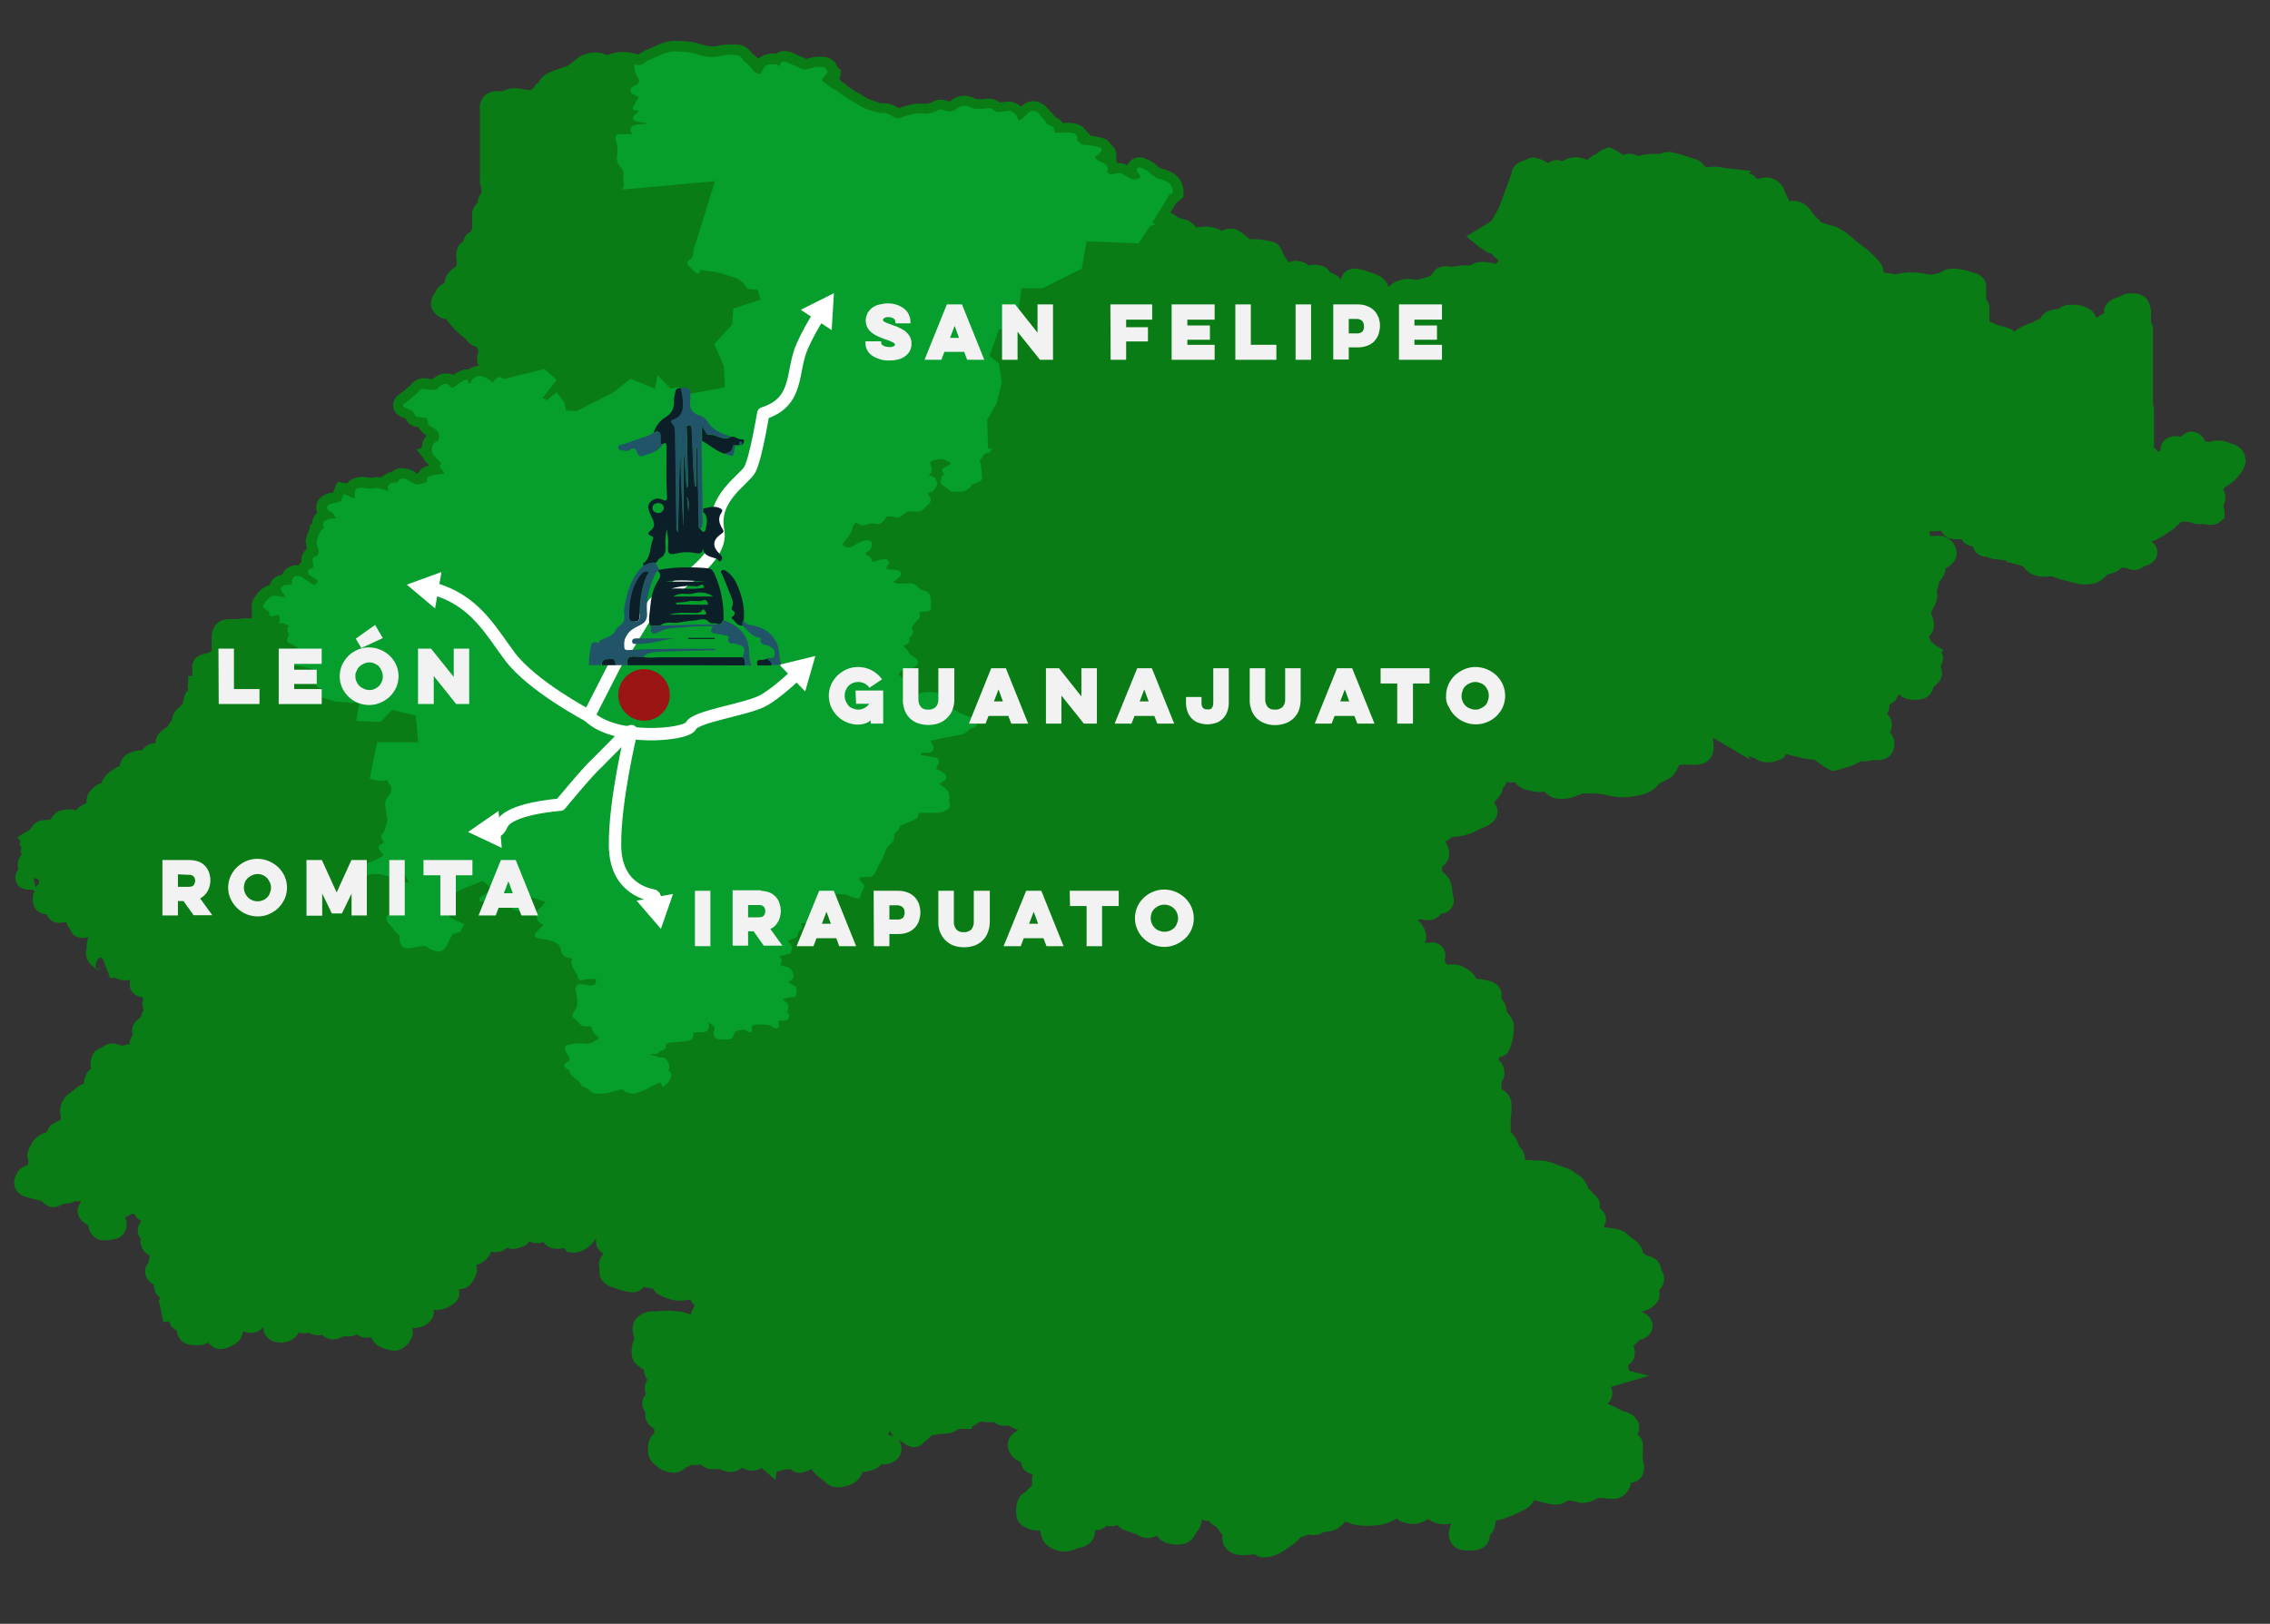 <?xml version="1.0" encoding="utf-8"?>
<!-- Generator: Adobe Illustrator 26.2.1, SVG Export Plug-In . SVG Version: 6.00 Build 0)  -->
<svg version="1.1" id="Ñëîé_1" xmlns="http://www.w3.org/2000/svg" xmlns:xlink="http://www.w3.org/1999/xlink" x="0px" y="0px"
	 viewBox="0 0 915.7 655.2" style="enable-background:new 0 0 915.7 655.2;" xml:space="preserve">
<rect x="0" y="0" width="915.7" height="655.2" fill="#333333" stroke="none"/>
<style type="text/css">
	.st0{fill:#808080;}
	.st1{fill:#0A7C15;}
	.st2{fill:#069E2D;}
	.st3{fill:#F2F2F2;stroke:#F2F2F2;stroke-width:0.75;stroke-miterlimit:3.86;}
	.st4{fill:none;stroke:#FFFFFF;stroke-width:5;stroke-linecap:round;stroke-linejoin:round;}
	.st5{fill:#FFFFFF;}
	.st6{fill:#215468;}
	.st7{fill:#0C1F28;}
	.st8{fill:#9B1515;}
	.st9{fill:#08821C;}
</style>
<g>
	<path class="st0" d="M43.4,419.7C43.2,419.7,43.2,419.7,43.4,419.7z"/>
	<path class="st0" d="M43.4,419.3C43.2,419.3,43.2,419.3,43.4,419.3z"/>
	<path class="st1" d="M904.9,182.3c-0.8-1.4-2.1-2.4-3.6-2.9l-0.5-0.3h-0.5c-0.2-0.1-0.5-0.2-0.7-0.3c-0.7-0.3-1.4-0.5-2.1-0.7
		c-1.6-0.4-3-0.5-4.4-0.2l-0.5,0.1c-0.8,0.2-1.5,0.3-2.3,0.3c-0.2,0-0.5-0.1-0.7-0.1c-0.6-1.4-1.6-3-3.6-3.7
		c-2.2-0.8-4.6-0.2-6.1,1.7c-1.8-0.3-4.9-0.6-7.1,1.8c-0.9,1.1-1.4,2.4-1.3,3.9c-0.3,0.1-0.7,0.2-1,0.4c-0.4-0.6-0.9-1.2-1.6-1.7
		l0,0c0-0.1,0-0.1,0-0.2c0-0.2,0-0.4,0-0.6s0-0.4,0-0.6s0-0.4,0-0.6s0-0.4,0-0.6s0-0.4,0-0.6s0-0.4,0-0.6s0-0.4,0-0.6s0-0.4,0-0.6
		s0-0.4,0-0.6s0-0.4,0-0.6s0-0.4,0-0.6s0-0.4,0-0.6s0-0.4,0-0.6s0-0.4,0-0.6s0-0.4,0-0.6s0-0.4,0-0.6s0-0.4,0-0.6s0-0.4,0-0.6
		s0-0.4,0-0.6s0-0.4,0-0.6s0-0.4,0-0.6s0-0.4,0-0.6s0-0.4,0-0.6s0-0.5,0-0.7c0-1-0.1-1.9-0.4-2.8c0-0.1,0-0.3,0-0.4
		c0-0.2,0-0.4,0-0.6s0-0.4,0-0.6s0-0.4,0-0.6s0-0.4,0-0.6s0-0.4,0-0.6s0-0.4,0-0.6s0-0.4,0-0.6s0-0.4,0-0.6s0-0.4,0-0.6s0-0.4,0-0.6
		s0-0.4,0-0.6s0-0.4,0-0.6s0-0.4,0-0.6s0-0.4,0-0.6s0-0.4,0-0.6s0-0.4,0-0.5c0-0.3,0-0.5,0-0.8c0-0.1,0-0.2,0-0.2V152v-0.2
		c0-0.1,0-0.2,0-0.3v-0.2v-0.1c0-0.1,0-0.2,0-0.3v-0.2v-0.2c0-0.1,0-0.2,0-0.3c0-0.2,0-0.5,0-0.7c0-0.1,0-0.3,0-0.4v-0.2v-0.1
		c0-0.1,0-0.2,0-0.4c0-0.2,0-0.3,0-0.5v-0.2v-0.2c0-0.1,0-0.2,0-0.3c0-0.2,0-0.5,0-0.7c0-0.1,0-0.3,0-0.4v-0.2v-0.2
		c0-0.1,0-0.2,0-0.3c0-0.2,0-0.3,0-0.5v-0.2v-0.2c0-0.1,0-0.2,0-0.3c0-0.2,0-0.3,0-0.5v-0.2v-0.2c0-0.1,0-0.1,0-0.2v-0.2v-0.2
		c0-0.1,0-0.2,0-0.3c0-0.2,0-0.3,0-0.5v-0.2v-0.2c0-0.1,0-0.2,0-0.3V141v-0.1c0-0.1,0-0.2,0-0.3v-0.2v-0.2c0-0.1,0-0.2,0-0.3
		c0-0.2,0-0.5,0-0.7c0-0.1,0-0.3,0-0.4v-0.2v-0.1c0-0.1,0-0.2,0-0.4s0-0.3,0-0.5v-0.2v-0.2c0-0.1,0-0.2,0-0.2c0-0.2,0-0.5,0-0.7
		c0-0.3,0-0.6,0-0.9c0-0.2,0-0.4,0-0.5c0-0.2,0-0.3,0-0.5c0-0.2,0-0.3,0-0.5c0.2-1.4-0.1-2.7-0.8-3.8c0-0.1,0-0.1,0-0.2
		c0-0.3,0-0.6,0-0.8v-0.6c0-0.2,0-0.5,0-0.7c0-0.2,0-0.5,0-0.7v-0.2c0.1-0.7,0.1-1.5-0.1-2.2l-0.1-0.3c0-0.1-0.1-0.3-0.1-0.4
		c-0.7-3.7-3.1-5.6-7.1-5.6l0,0c-0.2,0-0.4,0-0.7,0c-2.2,0-3.6,0.7-4.7,1.4c-3.1,0.7-5.1,2.2-5.9,4.4c-0.2,0.7-0.3,1.5-0.3,2.3
		l-0.2,0.1c-1.2,0.5-2,1-2.6,1.7c-0.2-0.1-0.3-0.2-0.5-0.3c-0.3-1.1-0.9-2.1-1.9-2.9l-0.5-0.3c-1.9-1.2-4-1.8-6.2-1.8c0,0,0,0-0.1,0
		c-0.7-0.1-1.4,0-2.1,0c-2.1,0.1-3.5,1.1-4.3,1.7c-2.1,0.1-5.7,0.6-7.3,3.9c-1.4,0.4-2.4,1-2.9,1.5c-1.5,0.4-3,1-4.4,1.7
		c-1.1,0.5-2.1,1.2-3,2c-0.5-0.3-0.9-0.6-1.4-0.9l-0.6-0.3c-0.9-0.4-1.9-0.6-2.9-0.9c-0.9-0.2-1.8-0.5-2.6-0.8
		c-0.3-0.1-0.6-0.2-0.8-0.4c-0.5-0.2-1.1-0.5-1.9-0.8c0-0.1,0-0.3,0-0.4c0-0.2,0-0.4,0-0.6s0-0.3,0-0.5s0-0.4,0-0.6s0-0.4,0-0.6
		s0-0.4,0-0.5c0-0.2,0-0.4,0-0.6s0-0.4,0-0.5c0-0.2,0-0.4,0-0.6c0.1-0.8-0.1-1.6-0.3-2.3c-0.2-0.5-0.5-1.1-1-1.6c0-0.1,0-0.3,0-0.4
		c0-0.2,0-0.4,0-0.6c0-0.2,0-0.4,0-0.5c0-0.2,0-0.4,0-0.6c0-0.2,0-0.4,0-0.6c0-0.2,0-0.4,0-0.5c0-0.2,0-0.4,0-0.6c0-0.2,0-0.4,0-0.6
		c0-0.2,0-0.5,0-0.7c0-0.7-0.1-1.5-0.4-2.2c-1.1-2.7-3.7-3.3-5.2-3.7l-0.6-0.2c-0.1,0-0.2-0.1-0.3-0.1c-1.9-0.6-3.9-1-6-1.2h-0.4
		c-0.1,0-0.1,0-0.2,0c-0.1,0-0.2,0-0.3,0h-0.3c-2.5,0-4,1-4.8,1.6l-0.4,0.1c-1,0.3-2,0.6-3.1,0.7c-0.9,0-1.8-0.2-2.6-0.3
		c-1.9-0.4-3.8-0.6-5.7-0.6h-0.1c-0.3,0-0.5,0-0.8,0h-0.1h-0.1c-1.7,0.1-3.3,0.3-4.9,0.8c-0.1,0-0.2,0-0.4,0c-0.3-0.1-0.7-0.1-1-0.2
		l-1-0.2c-0.8-0.1-1.7-0.2-2.6-0.3c-0.1-1.2-0.4-2.6-1.4-3.9c-0.8-1-1.7-2-2.6-2.9c-0.6-0.6-1.3-1.2-1.9-1.8
		c-0.8-0.7-1.5-1.3-2.3-1.8c-1.2-0.9-2.4-1.8-3.4-2.7c-1.1-1-2.3-2-3.5-2.9c-1.6-1.2-3.3-2.2-5.1-2.8l-0.8-0.2
		c-1.2-0.2-2.4-0.6-3.5-1.1l-0.8-0.2c-0.5-0.8-1.1-1.3-1.5-1.7c-0.4-0.4-0.8-0.7-1.2-1.1l-0.3-0.2v-0.1c-0.5-0.8-1.3-2.2-2.6-3.3
		c-0.8-0.8-1.7-1.3-2.7-1.7c-1.6-0.6-3.2-0.8-4.7-0.4v-0.5l-0.4-0.7c-0.3-0.9-0.7-1.6-1-2.2c-0.2-0.3-0.4-0.7-0.4-0.9l-0.1-0.4
		c-1.6-3.8-5.8-5.8-9.7-4.5l-0.3,0.1c-0.2,0.1-0.5,0.2-0.8,0.2c-0.7-0.9-1.9-2-3.6-2.4l1.3-0.9L696,67.8c-2.5-0.6-5.1-0.7-7.6-0.3
		h-0.2c-0.2-0.2-0.5-0.5-0.7-0.7c-0.9-1-1.8-2.1-3.4-2.5l-0.3-0.1c-0.3-0.1-0.6-0.2-0.8-0.2c-1.3-0.5-2.6-1-4.1-1.4
		c-1.4-0.5-2.8-0.8-4.1-1.1c-2.4-0.5-4.2,0.2-5.2,0.5c-0.1,0-0.2,0.1-0.3,0.1c-2-0.1-4,0-6,0.3H663c-0.6,0.1-1.2,0.3-1.8,0.6
		c-0.4-0.2-0.9-0.3-1.4-0.5c-1.6-0.6-3.3-0.6-5,0.1c-0.9-0.7-1.8-1.3-2.8-1.8l-2-1.1l-0.3,0.1l-0.7-0.4l-2.1,0.8
		c-1,0.4-1.8,1-2.4,1.5c-0.3,0.2-0.7,0.5-0.9,0.6c-1.5,0.6-2.4,1.5-3,2.1c-0.1,0.1-0.1,0.1-0.2,0.2l0,0c-0.6-0.3-1.2-0.5-1.9-0.7
		c-2.7-0.9-5.7-0.5-8,1.1c-0.2-0.1-0.4-0.1-0.6-0.1c-1-0.4-2-0.4-3-0.2c-1,0.2-1.8,0.7-2.4,1.2c-1.4-1-2.7-1.6-3.9-1.9
		c-2.4-0.9-4.1-0.2-5,0.5c-0.2,0.1-0.4,0.1-0.6,0.2c-1.5,0.5-4,1.3-5,4c-0.2,0.5-0.3,1-0.3,1.4l-5,13.7l-3.1,5.4l-10.1,6.2l5.4,4.4
		c0.5,0.4,1.1,0.7,1.5,0.9c1.2,1.1,2.4,1.5,3.3,1.7c0.5,0.6,1.3,1.5,2.4,2.3c0.2,0.2,0.3,0.4,0.4,0.6l0,0c-0.4,0.3-0.7,0.7-1,1.2
		c-0.6-0.2-1.3-0.4-2.1-0.5c-1.5-0.3-3-0.4-4.5-0.3l-0.7,0.1c-1.5,0.3-2.5,0.9-3.2,1.3c-2.4-0.2-4.9,0.1-7.3,0.6
		c-0.1,0-0.3,0-0.4-0.1c-1.3-0.2-5.4-0.9-7.4,2.7l-0.2,0.3c-0.1,0.2-0.3,0.4-0.5,0.6c-1,0.5-2.1,0.9-3.2,1.1l-0.6,0.1l-0.5,0.2
		c-0.5,0.2-1.1,0.3-1.6,0.3c-0.2,0-0.3-0.1-0.5-0.1c-2.9-0.6-5.8-0.2-8.4,1.2l-0.8,0.5c-0.6,0.5-1.1,0.9-1.5,1.3
		c-0.3-1.1-0.9-2.3-2.3-3.5l-0.6-0.5c-1.7-1-3.4-1.7-5.3-2.2h-0.1c-1-0.4-2.2-0.9-3.5-1c-1.2-0.3-3.3-0.6-5.2,0.8
		c-1.2,0.8-1.9,2-2.2,3.4c-0.7-1-1.8-1.9-3.4-2.5c-0.3-0.1-0.6-0.2-1-0.4c-1.1-1.9-2.7-2.7-4.3-2.8c-1.5-0.5-3.1-0.2-4,0
		c-0.1,0-0.2,0-0.3,0c-1.2-1.1-2.4-1.5-3.5-1.6c-1.2-0.4-2.5-0.3-3.8,0.1c-0.2,0.1-0.5,0.2-0.7,0.2c-0.4-0.6-0.9-1.2-1.2-1.6
		c-0.1-0.2-0.3-0.3-0.4-0.4c-0.1-0.2-0.2-0.5-0.3-0.7c-1.2-2.8-2.2-5.3-5-5.6c-0.7-0.2-1.3-0.3-2-0.4c-2.2-0.5-4.5-0.7-6.7-0.6H504
		c-1.9-2.1-4.5-3.5-4.6-3.6c-1-0.5-2.1-0.7-3.2-0.6c-1.5-0.1-2.6,0.5-3.3,0.9c-0.4-0.2-0.7-0.4-1.1-0.6l0.2,0.1
		c-2.1-1-4.4-1.4-6.7-1.2c-1,0-1.9,0.1-2.7,0.3c-0.7-0.9-1.6-1.7-2.5-2.3l-0.6-0.4l-0.6-0.2c-1.3-0.4-2.6-0.8-3.9-1.2
		c-0.5-0.5-1.5-1.4-2.9-1.9l2.5-4.1c0.4-0.2,0.7-0.4,1.1-0.7l1.7-1.6v-2.2c0-1-0.2-1.9-0.6-3c-0.6-1.7-1.8-3.1-3.4-4.2
		c-1.5-0.9-3.2-1.6-5-2c-0.8-0.4-1.5-0.9-2.1-1.5l-0.3-0.3c-1.4-1.1-6.4-4.6-9.9-1.4c-0.5,0.5-1,1.1-1.3,1.9c-0.4-0.2-0.7-0.3-1-0.5
		L453,66c-0.7-0.1-1.4-0.2-2-0.1c-0.2-0.3-0.5-0.5-0.7-0.7c0-0.2,0-0.4,0-0.6c0-0.2,0-0.4,0-0.6c0-0.2,0-0.4,0-0.5
		c0-0.3,0-0.5,0-0.7c0-0.9-0.2-1.7-0.3-2.1c-0.4-1-1.1-1.8-1.9-2.4c-0.6-1.2-1.7-2.1-3.1-2.5c-1.7-0.5-3.5-0.9-5.2-1.1
		c-0.4-0.8-1-1.4-1.7-1.9c-0.5-0.8-1.1-1.5-2-2l-0.8-0.4c-1.9-0.8-4-1-6.1-0.8c-0.2,0-0.3,0-0.5,0c-0.7-1-1.7-1.8-3-2.4l-0.1-0.1
		c-0.1-0.1-0.2-0.2-0.3-0.3c-0.1-0.2-0.3-0.4-0.4-0.5c-0.3-0.5-0.9-1.2-1.7-1.8c-0.7-1-2.4-3.1-5.3-3.6c-1.9-0.3-3.7,0.2-5.2,1.4
		c-0.3,0.2-0.5,0.4-0.8,0.7c-1-0.8-2.2-1.5-3.4-1.8l-0.6-0.2H407c-1.4,0-2.5,0.2-3.2,0.3c-0.2,0-0.4,0.1-0.5,0.1
		c-0.8-0.7-2.2-1.6-4.2-1.6h-0.6c-1.6,0.2-3.1,0.3-4.7,0.2c-0.1-0.1-0.3-0.1-0.6-0.3c-0.8-0.4-2-0.9-3.5-1c-2.3-0.2-4.6,0.5-6.3,2.1
		c-0.2,0.1-0.3,0.1-0.5,0.2c-0.1,0-0.2-0.1-0.2-0.1c-1.1-0.4-4.1-1.5-6.8,0.4c-0.8,0.3-1.5,0.5-2.3,0.6c-1.6-0.2-3.3-0.1-4.9,0.1
		h-0.3c-2,0.4-3.9,0.9-5.9,1.7l0,0c-2-1.5-4.4-2.2-6.9-2c-0.6-0.1-1.1-0.2-1.6-0.5l-0.9-0.3c-1-0.3-2.1-0.6-3-1.1s-1.9-1-2.7-1.6
		l-0.5-0.3c-1.5-0.8-3-1.7-4.4-2.7c-1-0.9-2-1.7-3.3-2.4l0.1-0.2l-0.8-0.8l0.8-2l-0.4-0.4l0.4-0.9l-1.3-1.2
		c-0.8-2.1-2.1-3.1-3.2-3.7c-1.5-0.8-3-0.7-4-0.7c-0.2,0-0.5,0-0.8,0c-1.6,0-3,0.4-4.1,0.7c-0.2,0.1-0.5,0.1-0.7,0.2
		c-0.1-0.1-0.3-0.1-0.4-0.2c-0.4-0.2-0.7-0.3-1.1-0.5l-1.1-0.5c-0.3-0.1-0.7-0.3-1-0.4l-0.3-0.2c-0.4-0.2-0.7-0.4-1.1-0.5
		c-1-0.4-4.1-1.8-6.9,0c0,0-0.1,0-0.1,0.1c-0.1,0-0.2,0-0.3,0c-1.9,0-4.8,0-7,2.1c-0.7-0.8-1.6-1.5-2.5-2.1l0,0
		c-0.5-0.7-1.3-2-3-2.8c-0.9-0.5-2-0.8-3.1-0.8c-2.3-0.2-4.6-0.1-6.8,0.3l-0.5,0.1c-0.9,0.3-1.9,0.4-2.8,0.3h-0.3
		c-1.2,0-2.5-0.4-3.9-0.8c-1.7-0.5-3.7-1.1-5.9-1.2c-2-0.2-4-0.3-6-0.2l-0.6,0.1c-2.1,0.3-4.1,1-6,1.9c-1.1,0.6-2.3,1.1-3.4,1.5
		c-1.3,0.5-2.4,1.2-3.2,1.8c-0.1,0.1-0.2,0.1-0.3,0.2l-0.8-0.2h-0.1c-0.7-0.2-1.5-0.4-2.6-0.6c-2.3-0.4-4.7-0.3-7,0.3
		c-0.8,0.2-1.6,0.5-2.2,0.8c-0.7-0.4-1.5-0.7-2.5-0.9c-2.7-0.5-5.6-0.1-8.1,1.2l-0.8,0.5c-0.3,0.2-0.6,0.5-0.9,0.7
		c-0.7,0.6-1.5,1.2-2.3,1.8c-0.5,0.5-1.1,0.8-1.8,1.2c-0.3,0.1-0.6,0.2-1,0.3c-0.8,0.2-1.8,0.5-2.9,0.9l-0.2,0.1
		c-2.9,1.1-4.4,1.9-5.3,2.7c-0.8,0.7-1.3,1.4-1.7,2.3c-0.1,0.1-0.1,0.3-0.3,0.4l-1.1,0.6l-0.4,0.9c-0.2,0.3-0.5,0.5-0.8,0.8
		c-0.1,0.1-0.3,0.3-0.4,0.4c-0.5,0.1-1,0.1-1.5,0.1c-1.7-0.3-3.4-0.6-5.1-0.7h-0.4c-2.2,0-3.6,0.7-4.4,1.2c-0.1,0-0.1,0-0.2,0
		c-2-0.1-5.1-0.3-7.2,1.7l-0.3,0.2l-0.5,0.7l-0.4,0.7c-0.2,0.3-0.4,0.7-0.5,1.1l-0.2,0.7c-0.1,0.4-0.1,0.7-0.2,1.1
		c0,0.5,0,1,0.1,1.4v27.5c-0.2,1.2,0,2.4,0.5,3.5c0,0.4,0,0.7,0.1,1c0,0.2,0,0.3,0,0.4c0,0.2,0,0.5,0,0.7c0,0.1,0,0.3,0,0.4
		c-0.4,0.4-0.7,0.9-1,1.5c-0.3,0.7-0.5,1.5-0.5,2.3c-0.9,0.9-2.5,2.7-2.2,5.2l0,0c0,0.2,0,0.5,0,0.7c0,0.2,0,0.4,0,0.6
		c0,0.2,0,0.4,0,0.6c0,0.2,0,0.4,0,0.5c0,0.2,0,0.4,0,0.6c0,0.2,0,0.4,0,0.6s0,0.4,0,0.5c0,0.2,0,0.4,0,0.6c0,0.2,0,0.3,0,0.5
		c-0.1,0.1-0.1,0.2-0.1,0.3c-0.2,0.3-0.3,0.6-0.4,1c-0.6,0.3-1.3,0.7-1.9,1.4c-0.5,0.6-1,1.5-1.2,2.7c-0.3,0.2-0.6,0.4-1,0.7
		c-0.7,0.6-1.2,1.5-1.5,2.4c-0.5,1.5-0.3,3.4-0.2,4.4v2.3c-0.3,0.2-0.7,0.4-1.1,0.8c-1.2,0.9-3.3,2.7-3.7,5.5c0,0.2,0,0.4,0,0.6
		c0,0,0,0-0.1,0c-2.2,1-3.3,2.5-3.7,3.7c-0.1,0.1-0.1,0.2-0.2,0.3c-2.6,3.9-1.5,6.5,0,8.1c1.6,1.7,3.2,2.5,5,2.5l-0.1,0.5l2.5,2.9
		c0.9,1,1.9,2,3,2.9c0.8,0.6,1.4,1.1,2.2,1.8l0.1,0.1l0,0c0.8,1.2,1.9,2.4,4.2,3l0.1,0.1c0.2,0.6,0.4,1.2,0.7,1.8
		c-0.9,1.7-0.9,3.7,0,5.7c-1.4,0.1-2.9,0.6-4.1,1.5c-2.1-0.3-4,0.9-5.3,1.7l-0.5,0.3c-0.1,0-0.1,0.1-0.2,0.1
		c-0.8-0.3-1.8-0.5-2.9-0.5c-1.1-0.1-2.5,0.2-4,1.1c-0.7,0.4-1.2,0.8-1.6,1.2c-0.7,0-1.4-0.1-2-0.3l-0.9-0.1c-0.1,0-0.2,0-0.3,0
		h-0.5c-2.6,0-4.3,1.7-5.1,2.7l-0.2,0.2c-0.5,0.4-1.1,0.9-1.6,1.4c-0.4,0.4-0.8,0.7-1.2,1l-0.5,0.4c-0.2,0.2-0.5,0.4-0.7,0.6
		c-1.8,0.9-2.9,2.7-2.9,4.7c0,1.6,0.8,3.8,4.2,5l0.4,0.1c0.1,0,0.3,0.1,0.4,0.1c1,2.6,3.3,3.3,5.3,3.6c0.7,1.5,2.1,2.6,3.2,3.4
		c-0.6,0.6-1.2,1.4-1.5,2.5c-0.3,0.8-0.4,1.6-0.5,2.4l-2,0.7l2.8,3.6c0.1,0.2,0.2,0.4,0.3,0.6l0.4,0.7l0.6,0.5
		c0.1,0.1,0.3,0.3,0.4,0.4c0.2,0.2,0.3,0.4,0.5,0.6c-1.1,0.3-3.1,0.9-4.3,2.9c-0.1,0.2-0.2,0.3-0.3,0.5c-0.2-0.1-0.3-0.1-0.4-0.2
		c-1.6-1.3-3.7-2-5.9-2.1c-0.5,0-0.9,0.1-1.2,0.1c-1.3,0.2-2.2,0.8-2.9,1.4c-0.8,0.1-1.6,0.4-2.2,0.8c-0.8,0.4-1.6,0.9-2.1,1.5
		c-0.8-0.2-2.2-0.4-3.7,0.1c-1-0.1-1.9-0.2-2.9-0.3l-0.7-0.1c-0.8,0-2.2,0-3.6,0.6c-1,0.3-2.1,1-2.9,2.1l-3.4-0.7l-0.1,0.3l-0.5-0.1
		l-1.5,3.8c0,0,0,0.1-0.1,0.3c-0.5,0.1-1,0.2-1.4,0.3l-0.8,0.2c0,0,0,0-0.1,0l-0.6,0.2c-3.2,1.3-3.8,3.8-3.9,4.8
		c-0.1,0.9,0.1,1.8,0.4,2.7l0,0c-1.3,1.1-2,2.6-2.1,4.4l-1,0.8v1.2v0.1c-0.6,1.3-1.1,2.6-1.4,4l-0.2,0.8l0.1,0.8
		c0.1,0.8,0.2,1.6,0.4,2.4c-0.1,0.1-0.1,0.1-0.2,0.2c-0.5,0.4-0.9,0.9-1.3,1.5c-0.6,1.1-0.8,2.2-0.7,3.5c-0.4,0.4-0.8,0.9-1.1,1.4
		c0,0,0,0.1-0.1,0.1c-2-0.2-3.5,0.5-4.3,1s-1.7,1.4-2.3,2.8h-0.1c-2,0.4-3.5,1.4-4.4,2.9c-0.2,0.4-0.4,0.9-0.5,1.3
		c-1.4,0.3-2.7,1-3.8,2.1c-0.6,0.5-1.1,1.1-1.5,1.7c-0.5,0.6-0.9,1.3-1.3,1.9c-0.6,1.1-0.8,2.4-0.6,3.6v4.1c-0.1,0-0.1,0-0.2,0h-0.3
		c-0.2,0-0.5,0-1,0c-0.8,0-1.8-0.1-3.1,0.2c-1,0.1-2.1,0.2-3.2,0.1h-0.2c-2.2,0-6.2,0-7.8,4.6l-0.2,0.6c-0.1,0.5-0.2,1-0.2,1.6
		c0,0.4,0,0.7,0,1.1c0,0.2,0,0.4,0,0.6c0,0.2,0,0.4,0,0.6c0,0.2,0,0.4,0,0.6c0,0.2,0,0.4,0,0.6c0,0.2,0,0.4,0,0.6c0,0.2,0,0.4,0,0.6
		c0,0.2,0,0.4,0,0.6c0,0.1,0,0.3,0,0.4l-0.3,0.5c0,0,0,0,0,0.1c-0.2,0.1-0.4,0.2-0.6,0.3c-0.5,0.2-1.1,0.4-1.6,0.6h-0.1
		c-0.6,0.1-1.8,0.2-3,1.1l-1,0.7l-0.5,0.8c-0.5,0.9-1,2.1-0.7,3.8v0.5v0.1c0,0.2,0,0.3,0,0.5c0,0.2,0,0.4,0,0.5c0,0.2,0,0.4,0,0.7
		c0,0.1,0,0.2,0,0.3h-1.7v2.8c-0.2,0.8-0.3,1.7,0,2.8v0.1c-0.1,0.1-0.2,0.3-0.4,0.4l-0.5,0.7c-0.9,1.4-1,2.9-1.1,4
		c0,0.1,0,0.1,0,0.2c-0.5,0.5-0.9,0.9-1.3,1.3c-0.1,0.1-0.2,0.3-0.4,0.4c-1.4,1-2.4,2.6-2.7,4.4c-0.1,0.3-0.1,0.6-0.2,0.8
		c-0.8,0.8-1.3,1.7-1.6,2.5c-0.5,0.2-1.1,0.5-1.6,1l-0.5,0.4c-1.3,1-2.2,2.1-2.5,3.3c-0.3,0.6-0.4,1.3-0.4,2
		c-2.3,0.1-4.2,1.1-5.3,2.8c-2.1,0-4.3,0.6-6.2,1.7c-0.8,0.5-1.5,1.2-1.9,2c-0.6,0.8-0.8,1.8-1,2.7c-0.4,0.2-0.7,0.3-1.1,0.5
		l-0.7,0.4c-1,0.6-2,1.3-3,2.1c-0.7,0.6-1.2,1.3-1.7,2c-0.4,0.6-0.7,1.2-0.9,1.9c-1.7,0.5-2.7,1.3-3.5,2.1c-0.1,0.1-0.1,0.1-0.2,0.2
		c-0.4,0.4-1,0.9-1.4,1.8c-0.6,0.9-1,2.2-0.9,4c-0.3,0.2-0.7,0.3-0.9,0.4c-0.7,0.3-1.1,0.5-1.5,0.8c-0.7,0.4-1.3,1-1.8,1.6
		c-2.1-0.3-2.6-0.3-3-0.3c-4,0-5.8,1.6-7.3,4c-0.1,0.1-0.1,0.2-0.1,0.2c-0.3,0-0.6,0-0.9,0c-1.2,0.1-1.9,0.1-2.6,0.2
		c-1.1,0.2-3.1,1-4.3,3.3c-0.1,0.1-0.2,0.3-0.3,0.4l-4.4,2.6l0.1,0.1l-1,0.5l0.9,0.8l0,0l0.5,0.5l-0.4,0.2l0.4,0.4l-0.4,0.3l0.3,0.3
		l-0.4,0.3l0.3,0.3L8,341.3l0.8,0.8l-0.5,0.4l0.3,0.3L8.3,343l0.3,0.3l-0.4,0.2l0.4,0.4l-0.3,0.2l0.6,0.5c-0.3,0.3-0.5,0.7-0.7,1
		c-0.8,1.1-1.3,2.8-0.8,5.1c-0.1,0.1-0.1,0.2-0.2,0.3c-1.2,1.6-1,3.5-0.9,4c0.3,1.6,1.5,4.2,6.2,4h0.4H13c0.4,0.1,0.7,0.3,1,0.6
		c-1,1.7-0.9,3.5-0.6,5c0.4,1.6,1.6,4.1,5.4,4.3c0.2,0.5,0.4,1,0.8,1.4c0.7,1,2.5,2.5,5.7,2l0.3-0.1c0.4-0.1,0.8-0.1,1.2-0.1
		c0.2,1.1,0.7,2.1,1.6,3l0.1,0.3c1.5,3.5,4.7,3.1,7.3,2.8c-0.2,0.3-0.4,0.7-0.5,1.1c-0.4,1.3-0.4,2.4-0.3,3.3
		c-0.6,1.7-0.8,4.7,2.7,7.5l0.3,0.2c0.4,0.3,0.7,0.7,1,1.1l3.6-1.7l1.8,4.9c-0.1,0-0.1,0-0.3,0c0.1,0,0.3,0,0.7,0
		c0.7,0,1.2,0,1.7-0.1c2.3,1.4,4.7,1.1,6.1,0.9c-0.3,0.9-0.3,1.7-0.3,2.1c0.3,3.7,3.7,4.7,5.3,5c0.1,0.2,0.1,0.5,0.2,0.7
		c0,0.1-0.1,0.2-0.1,0.3c-0.5,1.6-0.2,2.9,0.3,4c-0.5,0.6-0.9,1.5-1,2.5c-0.2,0.2-0.3,0.4-0.5,0.6c-0.1,0.1-0.1,0.2-0.1,0.1
		l-0.2,0.2c-0.9,0.7-3.5,2.6-2.8,6.1c0,0.2,0.1,0.3,0.1,0.5c0,0.1-0.1,0.1-0.1,0.2c-0.7,1.1-1.1,2.2-1.1,3.4
		c-0.1,0.1-0.2,0.2-0.2,0.3c-0.9,0-1.7,0.2-2.5,0.6c-1-0.3-2-0.6-3.1-0.8c-1.2-0.3-3.2-0.4-5.2,1.4c-1.7,0.5-3.3,1.5-4.1,3.3
		c-0.2,0.4-0.3,0.9-0.4,1.3c-0.2,0.6-0.3,1.2-0.3,1.8c0,0.5,0.1,0.9,0.2,1.4v0.1c0,0.1,0,0.2,0,0.4c0,0.1,0,0.2,0,0.3
		c-1.1,0.8-1.9,1.9-2.3,3.3c-0.4,0.8-0.5,1.7-0.5,2.7c-0.2,0.1-0.3,0.1-0.5,0.2c-0.8,0.3-1.8,0.8-2.6,1.5l-0.2,0.2
		c-0.7,0.6-1.4,1.2-2.1,1.7c-1.4,0.9-2.6,2.2-3.4,3.8c-0.2,0.4-0.3,0.7-0.4,1.1c-0.6,1.4-0.7,2.9-0.2,4.2c0,0.2,0,0.4,0,0.6
		s0,0.4,0,0.6s0,0.4,0,0.6c0,0.1,0,0.1,0,0.2c-1.2,0.4-2.2,1-3.3,1.7l-1,0.7l-0.6,1c-0.1,0.2-0.2,0.4-0.3,0.6l-0.1,0.2
		c-0.2,0.3-0.3,0.6-0.4,0.8h-0.1c-1,0.3-2,0.6-2.8,1.2c-1.7,1.1-3,2.7-3.8,4.6c-0.4,0.7-0.6,1.3-0.8,1.9l-0.1,0.2
		c-0.3,1.2-0.2,2.3,0.2,3.4c0,0.2,0,0.3,0,0.5s0,0.4,0,0.6s0,0.4,0,0.6l0,0c-0.1,0.1-0.2,0.2-0.3,0.3c-2.2,0.5-3.9,2-4.6,3.9
		c-0.5,0.9-0.8,2-0.8,3.1c0,1.9,0.9,3.6,2.5,4.7c0.8,0.6,1.6,0.9,2.5,1.1c0.5,0.1,1,0.3,1.5,0.4c0.9,0.3,1.9,0.6,3.3,0.9l0.5,0.1
		c0.3,0,0.7,0.1,0.9,0.3c3.1,3.5,6.3,2.4,8,1.3c0.7-0.2,1.4-0.4,2.1-0.4h0.4c1.4-0.2,2.4-0.7,2.9-0.9h0.1c0.1,0,0.3,0,0.5,0
		c0.6,0,1.2-0.1,1.6-0.1c0,0.2,0,0.5,0,0.7l-0.4,0.6c-0.8,1.2-1,2.7-0.6,4.1c0.7,2.5,2.8,3.6,3.9,4.3l0.3,0.2l0,0
		c0.1,1,0.4,3.1,2.6,4.8c1.7,1.3,3.8,1.5,7.9,0.7c2.1-0.4,3.7-1.7,4.4-3.6c0.8-1.9,0.5-3.8-0.1-5.3c1-0.3,1.9-0.8,2.7-1.4
		c0.3,0.1,0.6,0.1,0.9,0.2c0.1,0,0.2,0,0.3,0.1c0.1,0.2,0.2,0.4,0.3,0.6l0.4,0.7l0.6,0.5c0.4,0.4,0.9,0.7,1.3,1
		c-1.3,1.5-1.5,3-1.4,4.2c0.1,1.3,0.6,2.2,1.3,2.9l-0.4,0.8l0.5,2c0.6,2.2,2.3,3.3,3.5,4c-0.4,0.9-0.5,1.9-0.5,2.7
		c-1.2,1.3-1.6,2.9-1.4,4.2c0.2,2.3,1.7,3.8,3.5,4.8c0,1,0.1,2.3,1,3.7c0.4,0.6,0.9,1.1,1.4,1.5c0,0.3-0.1,0.5-0.1,0.8l-0.4,0.1
		l1,4.5l0.9,4.5l2.3-0.4c0.1,0.3,0.1,0.5,0.2,0.7c0.6,1.7,1.9,2.6,3,3.1v0.1c0.1,1.5,0.7,2.8,1.7,3.9c2.1,2,5,1.9,6.7,1.9h0.5
		c1.5,0,2.7-0.5,3.7-1.1c0.5,0.6,1,1.1,1.4,1.4c3.1,2.5,6.8,0.6,8.4-0.3c3.1-1.4,3.9-3.6,4.1-5.3c0.1-0.1,0.3-0.2,0.4-0.3
		c0.6,0.2,1.1,0.4,1.7,0.5c2.3,0.4,4-0.3,4.9-1c0.6-0.4,1.1-0.9,1.4-1.4c-0.2,1.5,0.3,3.1,1.4,4.2c2.2,2.5,6,2.3,7.1,2.1l0,0
		c2.5-0.3,4.6-1.9,5.8-4c1.4,0.6,2.8,0.5,3.9,0.1c0.5,0.3,1,0.5,1.6,0.7c1.4,0.5,2.7,0.5,3.9,0.2c0.4,0.4,0.8,0.7,1.3,1
		c2.1,1.3,4.7,1.1,7.2-0.4c0.1,0,0.3,0,0.4,0c1.7,0.1,3.2,0.1,4.6-0.5c0.2-0.1,0.4-0.2,0.6-0.3c0.1,0.1,0.3,0.3,0.5,0.4
		c1.7,1.2,3.5,1.1,5.1,0.7c0.1,0.2,0.2,0.4,0.2,0.4c0.1,0.2,0.2,0.3,0.2,0.4c0.9,1.7,1.8,2.5,3.8,3.4l0.2,0.1
		c0.7,0.3,1.5,0.5,2.2,0.7c0.3,0.1,0.5,0.1,0.8,0.2c1.6,0.5,3.4,0.4,5-0.5c2.5-1.3,3.8-3.9,4.2-5.1s0.3-2.4,0-3.3
		c2.4,0.2,4.8-0.5,6.6-2.1c1.2-1,1.9-2.4,2.1-3.8c0.1-0.5,0-0.9,0-1.4c0.3,0,0.7,0.1,1,0.1h0.4c2.5-0.2,4.9-1.2,6.8-2.7
		c1.4-1.1,2.2-2.8,2.1-4.5c0-0.4-0.1-0.8-0.2-1.2c2,0,5.4-0.8,7.1-6.5l0.2-0.7v-0.7c0-0.7-0.1-1.3-0.3-1.9c3-0.6,5.3-3.3,6-5.3
		c0.5,0,1,0.1,1.4,0.1h0.6c1.8,0,3.3-0.6,4.4-1.8c1.8,0.9,3.6,0.6,5.8-0.2c1.4-0.4,2.5-1.2,3.3-2.3c2.3,1.1,4.2,0.7,5.1,0.4
		c0.2-0.1,0.3-0.1,0.5-0.2c0.1,0.1,0.2,0.2,0.2,0.3c0.9,1.3,2.3,2.1,4,2.4c1.3,0.2,2.8,0.1,4.2-0.3l1.1,1.6l2.3,0.3
		c2.8,0.4,6-1.9,6.8-2.6l0,0c1.3-1.1,2-2.2,2.3-2.8l0.1-0.1c0.1-0.1,0.2-0.1,0.3-0.2c-0.2,0.9-0.1,1.8,0.1,2.6
		c0.4,1.5,1.5,2.8,2.8,3.5c-0.4,0.5-0.7,1-1.1,1.7c-1,1.9-0.7,3.7-0.4,4.8c-0.4,2.4,0.4,5.3,4.8,7l0.3,0.1c2.1,0.8,4.4,1.5,6.6,1.9
		c2,0.4,3.9,0,5.3-1.2c0.3-0.2,0.6-0.5,0.8-0.8c0.7,0.1,2.2,0.4,3.8,0.7c0.5,1,1.4,2,2.9,2.7c1.7,0.9,3.6,1.5,5.5,1.9
		c2,0.3,3.9,0.3,5.9-0.2l0.8,0.2c0.4,0.8,1.1,1.5,1.7,2.2c-0.8,1.1-1.4,2.3-1.6,3.6l0,0c-1.4-0.5-3-1-4.5-1.2l-0.5-0.1
		c-0.4,0-0.8-0.1-1.2,0c-0.2,0-0.3,0-0.5-0.1l-1.1-0.1c-2,0-4.1,0-6.1,0.2c-3.2,0-4.8,0.1-7.5,2.3c-3,2.4-2.1,6.5-1.5,8.4
		c0,0.2,0,0.3,0,0.5c-0.6,1.4-0.9,2.9-1,4.4v0.3c0,2.8,0.4,4.5,3,6.4l0.4,0.3c0.6,0.4,1.1,0.8,1.6,1c0,0.1,0,0.3,0,0.4
		c0,1.3,0.5,2.6,1.4,3.6c-0.6,0.9-1,1.9-1.1,3c-0.1,1,0.1,2,0.5,2.9c-1.1,1.1-1.6,2.6-1.5,4.1c0.1,1.3,0.6,2.3,1.3,3
		c-0.2,0.8-0.2,1.7,0,2.5c0.5,2,2,3.5,3.5,4.3c0,0.7,0,1.3,0.1,1.8c-1.4,1-2.6,2.9-2.6,6.2v0.5c0,2.6,0.7,4.2,2.7,5.9
		c1.9,1.9,4.3,3.1,7,3.3c2.5,0.3,4.4-1.1,5.4-1.9l0.1-0.1c0.9-0.3,1.7-0.7,2.4-1.2c1.2,0.3,2.7,0.2,3.7-0.2c1.9,2.3,5.3,2.2,7.5,1.9
		l0,0c1.2,0.6,3.3,1.6,5.8,1.1c1.5-0.3,2.6-0.9,3.4-1.6c0.1,0.1,0.2,0.1,0.3,0.2c1.2,0.7,3.9,1.9,7.6,0l5.5,4.7l0.5-3.3
		c0.7-0.1,1.3-0.3,1.7-0.4c0.2-0.1,0.4-0.1,0.6-0.2c0.8-0.2,1.7-0.3,2.6-0.4l0.7-0.1c0.1,0.1,0.3,0.3,0.4,0.4c2.8,2.3,5.9,0.7,8-0.4
		c1,1.4,1.7,2.2,2.5,2.9l0.4,0.3c0.9,0.6,1.8,1.3,2.7,2.1c3,3,6.7,2.1,8.1,1.7c0.2-0.1,0.4-0.1,0.7-0.2c2.7-0.6,4.9-2.4,6-4.9
		l0.2-0.6v-0.1c1.6,0,3.3-0.4,4.8-1c1.3-0.5,2.2-1.3,2.8-2.1c1.4,0.1,3.1,0.1,5.3-1.2c2.1-1.3,3.2-3.6,2.8-5.9
		c-0.2-1.1-0.7-2.1-1.4-2.8c0.5,0.3,1,0.6,1.5,0.8c0.2,0.1,0.4,0.2,0.6,0.3c1.1,0.9,2.6,2.1,4.9,1.9c2.1-0.2,3.2-1.6,3.6-2
		c1.1-0.8,2.1-1.7,3-2.7c0.1,0,0.2-0.1,0.2-0.1l0.8-0.1c1.4-0.3,2.8-0.5,4.2-0.5c2.7,0,4.5-1.1,5.5-1.7c0.2-0.1,0.3-0.2,0.4-0.3
		l5.3,0.1l-0.1-1c1.1-0.5,2.1-1.1,2.9-1.8c0.1,0,0.3,0,0.4-0.1c0.4-0.1,0.7-0.1,0.9-0.1c0.2,0,0.4,0.1,0.6,0.1c0.9,0.2,2.3,0.4,4,0
		c2,1.9,4.5,1.6,5.4,1.5c0.1,0,0.3,0,0.4,0l4,1.9c-0.5,0.3-1.2,0.7-1.8,1.2c-1.4,1.1-2.2,2.6-2.4,4.3c-0.2,2.7,1.5,4.6,2.3,5.5
		l0.4,0.4l0.5,0.3c0.7,0.5,1.5,0.9,2.2,1.3c0.1,1.2,0.6,2.4,1.6,3.3c1.1,1,2.3,1.4,3.4,1.5l-0.5,0.4l-0.1,2.4c0,0.6,0.1,1.1,0.2,1.6
		c-0.3,0.1-0.5,0.2-0.7,0.4l0.2,0.2c-1,0.6-1.7,1.4-2.2,2.1c-1.8,0.8-3.9,2.7-3.9,7.4v0.5c-0.1,3.4,1.3,5.5,4.7,6.8
		c0.9,0.4,2.8,1.1,5,0.8c0.1,0.8,0.3,1.7,0.6,2.6c0.5,1.7,2.1,4.6,7.1,5.7l0.3,0.1c2.6,0.4,5.1-0.1,7.4-1.4c0.8,0,2.5-0.2,4.3-1.6
		c1-0.8,2.5-2.5,2.4-5.5c0.6,0,1.2,0,1.7-0.1c0.9-0.2,2-0.6,3-1.7c0.8,0.2,2.6,0.6,4.3-0.3c0.9,1.1,2.1,1.9,3.5,2.3
		c1.1,0.4,2.3,0.8,3.4,1.2c0.4,0.1,0.7,0.2,1,0.3c2.3,1.8,5.5,2,8.1,0.5c1,1.6,3.2,3.6,8.1,3.6c3.4,0,5.5-1,7.1-3.6
		c0.3-0.5,0.5-1,0.7-1.4c1.6-1.3,2-3.6,2.2-4.7c0-0.1,0-0.3,0.1-0.4c1,0.5,1.9,0.6,2.8,0.6c0.5,0.8,1.4,1.6,2.6,2.2
		c0.5,0.3,1,0.8,1.3,1.3l0.1,0.2c0.4,0.7,0.9,1.4,1.5,2c-0.1,0.4-0.1,0.8-0.1,1.3c0,3.9,3.4,6.8,8.2,6.8l0,0c1.6,0,3.2-0.2,4.8-0.4
		c1.2,1,2.5,1.3,3.5,1.3h0.1h0.1c2.1-0.1,4.1-0.6,6-1.5l0.3-0.1c1.2-0.6,2.3-1.4,3.4-2.2c1.1-0.7,2.2-1.5,3.3-2.4
		c0.7-0.6,1.3-1.3,1.9-2c1-0.2,2-0.5,3-1c2.1,0.5,4.3,0.2,6.1-0.9c0.6-0.2,1.2-0.3,1.9-0.3l0.7-0.1c2.3-0.4,4.3-1.6,5.7-3.4
		c0.2-0.2,0.5-0.4,0.7-0.6c0.9,0.4,1.8,0.8,2.8,1.1c2.4,0.6,4.9,0.8,7.3,0.6c1.6,0,3.3-0.2,4.9-0.5l0.3-0.1c1.4-0.4,2.8-0.9,4.1-1.6
		c0.5-0.2,0.9-0.5,1.2-0.8c1.5,1.6,3.6,1.9,4.7,2.1c0.1,0,0.3,0,0.4,0.1l0.8,0.1c2.4,0.1,4.6-0.6,6.6-1.9l0.2-0.1
		c2.5,1.9,5.7,2.6,8.8,1.9c0.2,0,0.4-0.1,0.6-0.1c-0.2,0.5-0.4,1-0.6,1.6c-0.3,0.9-1.2,3.4,0.6,6.3c1.9,3.1,5.6,3.1,8.2,3h0.3
		c3.9,0,5.7-2.3,6.2-3.2s0.8-1.9,0.8-3c2.1-1.9,2.2-4.4,2.3-5.5v-0.2v-0.1c0.9-0.2,1.7-0.4,2.6-0.6l4.6-1.7c0.8-0.3,1.6-0.7,2.3-1.1
		c0.5-0.2,0.9-0.4,1.3-0.6l0.2-0.1c2-0.9,3.6-2.4,4.6-4.2l2.3,0.6c0.8,0.2,1.6,0.5,2.5,0.6c0.3,0.1,0.6,0.1,0.9,0.2
		c1.7,0.4,4.6,1,7.5-1c0.4-0.2,0.8-0.3,1.2-0.3c1.1,0.2,2.3,0.5,3.3,0.8l0.5,0.2h0.6c2.4,0.1,4.7-0.5,6.7-1.9
		c0.3-0.1,0.6-0.1,0.8-0.1h0.7c0.5,0,1.1,0.1,1.8,0.2c0.9,0.1,2,0.2,3.2,0.2c4,0,6.5-3.5,7-6.2c0-0.1,0-0.3,0.1-0.4
		c1.4,0,2.7-0.6,3.7-1.7c2.1-2.3,1.5-5.7,1.1-7.1c-0.2-0.8-0.2-1.6-0.1-2.5V583c0-2.1-1.1-3.3-2.1-4.1c1.7-4-0.4-6.5-1.9-7.8
		l-0.4-0.4l-0.5-0.2c-0.3-0.1-0.6-0.2-0.9-0.4c-0.8-0.3-1.5-0.5-2.2-0.7c-0.8-0.5-1.5-0.8-2.1-1c-0.1-0.1-0.3-0.1-0.4-0.2l-0.5-0.4
		l-0.7-0.3c-0.8-0.4-1.7-0.7-2.6-1c1.3-1.2,2-2.8,2-4.5c0-0.9-0.3-1.7-0.6-2.4l15.4-4.5l-8.1-2c0-0.9-0.2-1.6-0.4-2.2l0.1-0.1
		c1.3-0.8,2.2-2,2.5-3.5c0.4-1.5,0.1-3.1-0.4-4.4c0.8-0.5,1.6-1.1,2.2-2.1c0.8-0.2,1.7-0.5,2.7-1.1c1.9-1.1,3-3.1,2.8-5.2
		c-0.3-3.2-3-4.6-4.5-5.2c1.9-0.5,4.4-1.3,6.3-3.8c1.1-1.4,1.4-3.2,0.8-4.9c1.4-1.2,2.1-2.9,2.1-4.6c0-1.3-0.4-2.6-1.2-3.6
		c0-0.1,0-0.1,0-0.2c-0.1-0.8-0.3-1.6-0.9-2.6c-1.5-2.3-3.9-2.8-5.1-3l-1.3-1.1c-0.1-0.7-0.4-1.6-0.9-2.4c-1.1-1.7-1.7-2.3-3.3-3.3
		l-0.2-0.1c-0.8-0.6-1.5-1.2-2.2-1.9l-0.6-0.6l-0.8-0.4c-1.7-0.8-3.5-1.2-5.4-1.3c-0.8-0.1-1.5-0.2-2.3-0.4v-0.6
		c0.1-0.1,0.1-0.2,0.2-0.3l0.3-0.7c0.4-1.4,0.6-3.8-2.3-6c0.5-2.4-0.7-4.3-2.2-5.5c-0.2-0.1-0.4-0.3-0.4-0.4c-0.6-0.8-1.2-1.5-2-2.1
		c-0.3-1.1-0.9-2.1-1.6-3.1c-0.6-0.8-1.4-1.6-2.3-2.2c-0.4-0.3-0.9-0.6-1.4-0.9l-0.4-0.4l-1.1-0.7c-1.1-0.6-2.2-1.1-3.4-1.4
		c-0.5-0.2-0.9-0.3-1.3-0.4c-0.1,0-0.2,0-0.3-0.1c-0.8-0.4-1.6-0.7-2.4-1l-0.3-0.1c-0.5-0.1-1-0.3-1.5-0.4l-0.5-0.2l-0.5-0.1
		c-1.3-0.2-2.6-0.3-3.9-0.2c-0.3,0-0.6,0-0.9-0.1c-0.6-0.1-1.3-0.1-2-0.1c-0.2,0-0.3,0-0.4,0c-0.3,0-0.7-0.1-1.3,0
		c-0.1-3.2-1.3-4.4-1.7-4.8l-0.3-0.3c-0.2-0.2-0.3-0.3-0.4-0.5c-0.5-1.9-1.5-3.6-2.8-5.1l-0.5-0.6l-0.1-0.1c0-0.1,0-0.2,0-0.4
		c0-0.2,0-0.4,0-0.6s0-0.4,0-0.6s0-0.4,0-0.6s0-0.4,0-0.6s0-0.4,0-0.6s0-0.4,0-0.6s0-0.4,0-0.6s0-0.4,0-0.6c0-0.1,0-0.3,0-0.4
		c0.2-1,0.3-2,0.3-2.8v-0.4c0.1-1.6,0.5-5.7-3.1-7.8c-0.2-0.1-0.4-0.3-0.6-0.6l-0.3-0.4c-0.1-0.1-0.1-0.2-0.1-0.3l0.2-2.4
		c0.6-0.8,1.1-1.9,1.1-3.1c0-2.9-1.1-4.6-2.5-5.6c0.2-0.4,0.3-0.7,0.4-1.1c2.1-0.4,3.6-1.6,4.3-3.6c0.6-1.5,1-3,1.2-4.4
		c0-0.2,0.1-0.4,0.1-0.6c0.2-1.5,0.3-2.8,0.3-4.1v-0.6l-0.2-0.6c-0.5-1.8-1.5-3-2.2-3.8c-0.1-0.2-0.3-0.3-0.4-0.5
		c-0.1-0.3-0.1-0.6-0.2-0.9c-0.2-1.3-0.4-2.6-1.4-3.7c-0.2-0.2-0.4-0.5-0.7-0.9v-0.1c0.2-1,0.2-2-0.1-2.9c-1.1-3.5-4.8-4.2-6.5-4.5
		c-1.1-0.2-2.3-0.4-3.5-0.5c-0.8-1.9-2.3-2.9-3.1-3.5c-0.2-0.1-0.4-0.3-0.6-0.4l-0.3-0.2c-2.2-1.5-5-2-7.6-1.5
		c-0.3-0.3-0.6-0.6-0.8-0.8c-0.1-0.4-0.2-0.8-0.3-1.1c0.7-2.6-0.2-4.4-1.1-5.4c-2-2.3-4.7-1.7-5.6-1.6c-0.3,0.1-0.6,0.1-0.7,0.1
		l-0.7-0.1c0.7-1.3,0.8-2.7,0.3-4.3c-0.5-1.8-1.5-3.4-2.9-4.7c0.1-0.2,0.1-0.3,0.2-0.5c0.7,0,1.3,0.1,2,0.2c2,0.4,4.8,0.5,7-2.4
		c1-0.1,3-0.5,4.3-2.5c0.5-0.8,1.3-2.5,0.6-4.7c-0.2-0.8-0.4-1.5-0.4-2.3c-0.1-3.9-2.1-6-4.1-7.6c0.1-0.7,0.1-1.3,0-1.9
		c1.3-0.9,2.9-2.6,2.9-5.2c0-1.9-0.6-3.6-1.6-4.9c0.7-0.3,1.5-0.8,2.3-1.5c0.1-0.1,0.2-0.2,0.5-0.4h0.3h0.3c2.1-0.1,4.1-0.5,6.1-1.2
		c0.4-0.1,0.7-0.2,1.1-0.3l0.9-0.4c1.3-0.7,2.6-1.4,4-1.9l0,0c2.2-0.8,5-2.7,5.5-5.4c0.3-1.7-0.2-3.4-1.4-4.7l0,0l0.7-0.7
		c0.9-0.9,2.6-2.7,3-5.2c0.7-0.7,1.2-1.5,1.5-2.5c1,0.3,2.2,0.5,3.4,0.2c0.7,1.2,2.1,2.5,4.6,3.1c1.5,0.4,3.1,0.7,4.7,0.9h0.4
		c0.3,0,0.8,0,1.3-0.1c0.2,0,0.6,0,0.9,0c1,1.1,2.8,2.7,5.8,2.8c2.4,0.2,4.8-0.2,6.9-1.1l0.8-0.4c0.5-0.1,1.2-0.3,1.8-0.7
		c0.6,0,1.3,0.1,2.1,0.1h0.3c2.2-0.1,4.4,0,6.5,0.4c2.2,0.6,4.4,1,6.7,1.1h0.1h0.1c2.4,0,4.8-0.3,7.1-0.8c2.2-0.4,4.3-1.3,6.1-2.7
		l0.5-0.4l0.4-0.5c0.4-0.5,0.9-0.9,1.4-1.3l0.4-0.3c0.3-0.2,0.6-0.3,0.9-0.4c0.9-0.4,2.1-1,3.2-1.8l0.4-0.3c0.1-0.1,2-2.1,2.7-4.6
		c0.2,0,0.3,0,0.5,0c0.6,0,1.3-0.1,1.9-0.1c0.2,0,0.6,0,1,0c3.2,0.2,7.3,0.4,9.4-2.8c1.4-2.1,1.2-4.1,1.1-5.2c0-0.2,0-0.4,0-0.7
		c0-0.7-0.1-1.3-0.3-1.8c0.1-0.1,0.1-0.2,0.2-0.2c0.1,0,0.2,0.1,0.3,0.1l14.6,8.6l-0.8-1.6c0.7,0.4,1.5,0.8,2.5,1
		c0.1,0,0.1,0.1,0.2,0.1c0.9,0.6,2.5,1.5,4.7,1.6c2,0.1,4-0.4,5.8-1.3l1.1-0.6l0.7-1c0.2-0.2,0.4-0.4,0.7-0.4h0.1
		c0.5,0.2,1.3,0.5,2.4,0.7c1,0.2,2.2,0.5,3.6,0.9c1.2,0.3,2.4,0.4,3.4,0.5c0.4,0,1,0.1,1.4,0.1c0.8,0.5,1.6,1.1,2.4,1.7
		c1.1,0.8,2.2,1.5,3.3,2.1l1.6,0.8l1.7-0.3c0.9-0.2,1.6-0.4,2.2-0.6c0.4-0.1,0.7-0.3,1.3-0.4c2.2-0.5,4.3-1.4,6.2-2.6
		c0.3,0,0.6,0,1,0c1.5,0,2.6-0.2,3.3-0.4c0.3-0.1,0.5-0.1,0.6-0.1c0.2,0,0.4,0,0.6,0c1.6,0.1,6.4,0.3,7.8-4.2c1-3.3-0.1-5.6-1.4-7.1
		c1.6-2.8,0.4-5.3-0.1-6.1c-0.3-0.5-0.7-1-1.1-1.3c0.5-0.7,1-1.7,1-2.9c0-0.2,0-0.5,0-0.8c1.2-0.6,2.2-1.4,2.9-2.5
		c0.4-0.6,0.7-1.3,0.9-1.8c1.1,1.3,2.5,1.9,3.8,2.1c7.8,1.5,9.6-2.9,10-4.3c0.1-0.2,0.1-0.5,0.2-0.7c0.1-0.1,0.2-0.1,0.3-0.2
		c3.1-2.1,3.5-5.1,2.8-7.3c-0.1-0.2-0.2-0.6-0.3-0.9c1.4-2.2,1.1-4.1,0.4-5.5l0.7-1l-2.7-1.5c-0.5-0.5-1.1-0.9-1.6-1.3l-0.5-0.3
		c-0.1-0.2-0.1-0.3-0.2-0.4c-0.2-0.6-0.5-1.2-0.8-1.7c0-0.1,0-0.2,0-0.2c0.8-0.6,1.4-1.5,1.8-2.7c0.5-1.8,0.1-4.8-1-6.7
		c0.1-0.2,0.2-0.5,0.3-0.7c0-0.1,0.3-0.5,0.4-0.8c0.3-0.5,0.7-1.2,1-1.9c0.9-1.8,1.1-3.9,0.6-5.8c0,0,0-0.1,0.1-0.1
		c0.6-1,0.7-2.1,0.9-3.2v-0.1c1.4-1.4,2.5-3.3,2.6-5.4c1.8-1.1,4.5-2.9,4.5-6.1v-0.5c-0.4-4-3.9-6.9-7.8-6.6c-1,0-1.9,0-2.8,0.1
		c-0.1-0.2-0.1-0.4-0.2-0.5l-0.4-1.3c0.5,0,1-0.1,1.5-0.1c1.5-0.1,2.5-0.1,3.4-0.3c0.2,0.4,0.5,0.9,0.8,1.3c1.8,2.2,4.4,2.2,5.9,2.2
		h1.2c0.1,0,0.3,0,0.4,0c1.1,1.9,3,2.6,4.5,2.9c0,0.1,0,0.1,0.1,0.2c0.5,1.9,2.3,3.9,5.6,4c0.1,0,0.3,0.1,0.4,0.2
		c0.8,0.3,2.1,0.8,3.6,0.8c1.2,0.1,2.3,0.2,3.5,0.5l0.5,0.1l-0.2,0.4l5,1.2c0.1,0,0.2,0.1,0.2,0.1l1.7,0.6c0.4,0.6,1,1.4,2,2.2
		l0.6,0.4c2.3,1.3,4.9,1.8,7.4,1.4c0.8-0.1,1.7,0,2.3,0.2c1.9,0.8,3.8,1.3,5.8,1.7c1.9,0.6,3.8,1.1,5.8,1.3h0.6c2.5,0,4.6,0,7.4-2.1
		c0.6-0.5,1.1-1,1.5-1.4c0.2-0.2,0.4-0.4,0.6-0.6c0.2,0,0.4-0.1,0.6-0.1c1.4-0.3,3.3-0.7,4.6-2.2l0.2-0.2c0,0,0,0,0.1-0.1
		c0.8-0.1,1.6,0,2.4,0.2l0.2,0.1c2.3,1,4.4,0.8,6.5-0.8c0.2-0.1,0.4-0.2,0.6-0.2c1.5-0.6,4.5-1.7,4.8-5.1c0.2-1.9-0.7-3.7-2.4-4.8
		l0,0c1.6-0.5,3.1-1.2,4.4-2.1l0.2-0.1c0.4-0.3,0.9-0.6,1.4-0.9c0.8-0.5,1.8-1.1,2.7-1.8c0.7-0.5,1.2-1,1.7-1.5
		c0.4-0.4,0.8-0.7,1.3-1.2l0.3-0.2c0.1-0.1,0.3-0.2,0.5-0.2h0.2h0.2c1.2-0.1,2.4,0.1,3.3,0.4c1.9,0.8,3.4,0.7,4.6,0.5
		c2.6,0.5,5,0.7,6.9-0.8l1.9-1.6v-2.1c0-1.2-0.3-2.2-0.5-2.9c0.4-0.8,0.8-1.8,0.8-3.2s-0.4-2.5-0.9-3.4c0,0,0-0.1,0.1-0.1
		c0.2-0.2,0.5-0.6,0.7-0.8c1.2-0.6,2.3-1.4,3.3-2.3c1.1-0.9,2.1-2,3.1-3.4c0.3-0.4,0.5-0.7,0.8-1.2l0.5-1.2c0.1-0.2,0.1-0.4,0.2-0.6
		c0.2-0.4,0.3-0.9,0.4-1.3C905.8,185.1,905.6,183.6,904.9,182.3z M39.6,477.1l-0.1,0.2l0,0C39.5,477.2,39.5,477.2,39.6,477.1
		L39.6,477.1L39.6,477.1z M505.7,98.2L505.7,98.2c-0.2-0.2-0.4-0.4-0.5-0.7C505.3,97.7,505.5,98,505.7,98.2z M165.2,155.5
		L165.2,155.5L165.2,155.5L165.2,155.5z M14.4,358l-0.1-0.3l0.8-0.4C14.8,357.6,14.6,357.8,14.4,358z M15.7,356.4
		c-0.4,0.6-0.9,1-1.4,1.3l-0.6-2.6v-0.8l-0.1,0.4l-0.1-0.4c0.1,0,0.1,0,0.2,0c0.7,0.1,1.4,0.4,2,0.7L15.7,356.4
		C15.7,356.3,15.7,356.4,15.7,356.4z M38.8,391.1c-0.6-1.8,0.1-3.8,1.6-4.9c0.2,0.1,0.3,0.3,0.5,0.4l0,0l0,0l0,0
		c0.2,0.2,0.5,0.3,0.7,0.5l1,2.8L38.8,391.1z M92,538.2L92,538.2L92,538.2L92,538.2z M358.3,578.9c-0.1,0-0.1,0-0.2,0
		c0.4-0.5,0.7-1.1,0.9-1.7c0.3,1.1,0.9,1.9,1.6,2.6C359.9,579.4,359,579.1,358.3,578.9z"/>
	<path class="st2" d="M471.2,73.6L471.2,73.6c-1.3-0.8-2.7-1.3-4.1-1.6c-1.4-0.6-2.6-1.5-3.7-2.6c0,0-3.4-2.6-4.5-1.6
		c-0.7,0.6-0.1,1.5,0.1,1.8c0.2,0.3,0.4,0.5,0.5,0.8c0.7,0.9,0.7,0.9,0,1.4c-1,0.7-2.2,0.8-3.2,0.4c-0.5-0.2-1.5-0.8-2.3-1.3
		c-0.9-0.5-1.4-0.8-1.8-1c-0.9-0.2-2,0.1-3.1,0.3c-0.4,0.1-1,0.2-1.4,0.2v-0.1l-0.6-0.5c-0.1-0.1-0.4-0.3-0.5-0.3
		c0.2-0.7,0.8-2.7-1.4-3.6c-1-0.4-2-0.9-2.9-1.6c-0.5-0.4-0.7-0.8-0.7-0.9c0-0.1,0.1-0.2,0.4-0.3c0.3-0.2,2.5-1.7,2.4-2.8
		c-0.1-0.4-0.3-0.7-0.7-0.8c-1.7-0.5-3.5-0.9-5.4-1c-1.8,0-1.8-0.1-2.6-0.8c-0.2-0.2-0.5-0.4-0.9-0.7c-0.2-0.1-0.2-0.5-0.2-0.9
		c0-0.7,0-1.6-1-2.1c-1.4-0.5-2.9-0.7-4.2-0.5c-0.3,0-0.6,0-1,0c-0.7,0-2.5,0.2-2.8-0.1c-0.3-0.2-0.3-0.3-0.3-0.6
		c0.1-0.8-0.2-1.5-1.4-2c-1.7-0.7-1.7-0.8-1.8-1.1c-0.1-0.2-0.1-0.3-0.3-0.6c-0.3-0.5-0.7-0.9-1-1.2c-0.4-0.3-0.7-0.7-1.1-1.3
		c-0.1-0.2-1.1-1.7-2.6-1.9c-0.7-0.1-1.3,0.1-1.9,0.5c-0.5,0.4-1,0.9-1.6,1.5c-0.5,0.5-1,1-1.5,1.4c-0.4,0.3-1.2,0.6-1.4,0.4
		c-0.1,0-0.1-0.2-0.1-0.4v-0.2c-0.5-1.6-1.7-2.8-3.3-3.2h-0.2c-1.1,0-1.8,0.1-2.5,0.3c-0.6,0.1-1.2,0.2-2.1,0.2s-1.2-0.3-1.6-0.7
		s-0.8-0.9-1.9-0.9l0,0c-2,0.3-4,0.3-5.8,0.3c-0.7-0.1-1.2-0.4-1.7-0.6c-0.7-0.3-1.3-0.6-2-0.6c-1.3-0.2-2.6,0.3-3.4,1.1
		c-1.1,0.9-2.6,1.3-4,1.1c-0.3-0.1-0.6-0.2-1-0.3c-0.9-0.3-2.1-0.8-3,0l-0.1,0.1c-1.5,0.7-3,1-4.5,1.2c-1.5-0.2-3-0.2-4.5,0
		c-1.8,0.3-3.6,0.8-5.4,1.5c-1.3,0.5-2.8,0.3-3.9-0.6c-1.3-1-2.9-1.4-4.3-1.2c-1.2-0.1-2.4-0.4-3.6-0.9c-1.3-0.3-2.6-0.8-3.8-1.4
		c-1.1-0.6-2.2-1.2-3.4-2c-1.8-0.9-3.5-2-5-3.1c-1-1-2.1-1.7-3.3-2.3c-1-0.5-1.9-1.1-2.8-1.9c-0.2-0.1-0.4-0.3-0.6-0.4
		c-0.8-0.5-1.4-1-1.3-1.5c0.1-0.3,1-1.4,1.4-1.8c0.7-0.8,0.9-1.1,0.8-1.5c-0.6-1.8-1.7-1.8-3.1-1.8c-0.3,0-0.6,0-1,0
		c-1,0-1.9,0.3-2.9,0.6s-1.9,0.6-2.4,0.5c-1.1-0.3-2.2-0.8-3.3-1.4c-0.2-0.1-0.3-0.1-0.5-0.2c-0.3-0.1-0.5-0.2-0.8-0.3
		c-0.2-0.1-0.5-0.2-0.8-0.4c-1.2-0.6-2.7-1.3-3.7-0.7c-0.3,0.2-0.7,0.6-0.7,1.5c0,0.1,0,0.2,0,0.3l0,0c-0.5-0.5-1.2-1-2-1
		c-1.9,0-3.6,0-4.6,1.6c-0.1,0.2-0.3,0.5-0.4,0.8c-0.6,1.3-0.9,1.6-1.1,1.5c-1.3-0.1-2.4-0.8-3.1-1.9c-0.9-1.3-2-2.3-3.2-3.1
		c-0.3-0.2-0.5-0.6-0.7-0.9c-0.5-0.8-1.1-1.7-2.7-1.7l0,0c-1.9-0.2-3.8-0.1-5.8,0.3c-1.4,0.4-2.9,0.6-4.4,0.5c-1.8,0-3.5-0.5-5.1-1
		s-3.2-1-4.9-1l0,0c-1.9-0.2-3.8-0.3-5.7-0.2c-1.7,0.3-3.3,0.8-4.8,1.5c-1.3,0.6-2.6,1.2-3.9,1.7c-0.8,0.3-1.5,0.8-2.2,1.3
		c-0.6,0.4-1.2,0.8-1.7,0.9c-0.5,0.1-1,0.1-1.5,0L256,26l-0.1,0.8c-0.1,1,0.1,2,0.6,3c0.4,0.6,0.7,1.2,1,1.7c0.3,0.6,0.3,1.3,0.1,2
		c-0.1,0.3-0.9,0.7-1.4,1l-0.1,0.1c-0.4,0.2-0.9,0.4-1.2,0.7c-0.5,0.4-0.7,1-0.5,1.6c0.3,0.9,1.2,1.3,2.1,1.7l0.3,0.1
		c0.3,0.1,0.6,0.3,0.9,0.4c-0.1,0.2-0.6,1.1-1,1.8c-1.6,2.6-1.6,2.7-1.4,3.1l0.2,0.4h0.4c0.6,0.1,1.2,0.2,1.8,0.4
		c-0.2,0.2-0.4,0.4-0.6,0.6c-1.1,0.9-2.1,1.7-1.7,2.6c0.3,0.7,1.1,0.9,3.2,1.3c0.9,0.1,1.8,0.3,2.6,0.6c-0.3,0-0.8,0.1-1.4,0.1
		c-0.5,0-1,0.1-1.4,0.1c-1.2,0-2.4,0.3-3.4,0.8l-0.2,0.1c-0.4,0.4-0.6,1-0.4,1.6c0.1,0.4,0.3,0.8,0.4,1.2c0,0.1,0.1,0.2,0.1,0.3h-3
		c-2.3,0-3.6,0-3.6,1.1c0,1,0.2,1.8,0.4,2.6s0.4,1.5,0.4,2.4c0,0.4-0.1,0.9-0.1,1.5c0,0.4-0.1,0.8-0.1,1.1c-0.2,1-0.1,2,0.3,3.1
		c0.2,0.4,0.6,0.8,1,1.3c0.3,0.3,0.5,0.6,0.7,1c0.7,1,0.7,1.3,0.7,1.3c-0.2,0.6-0.2,2,0,3.9c0,0.7,0.1,1.6,0.1,1.9l-0.8,1.2
		l37.5-3.4l-8,25.8c-0.1,0.3-0.2,0.6-0.4,0.9l-0.1,0.2c-0.2,0.8-0.3,1.5-0.3,2.3c0,0.6-0.2,1.3-0.5,1.7c-1.4,1.1-2,1.6-1.8,2.5
		c0.1,0.4,0.5,0.8,1.1,1.3c0.3,0.3,0.7,0.7,1.2,1.2c0.8,0.9,1.2,1.2,1.5,1.3l0.5,0.1l0.3-0.2c0.4-0.3,0.4-0.7,0.4-1
		c0-0.1,0-0.2,0-0.3h0.1c1.2,0.2,2.5,0.4,3.8,0.5c1.2,0.1,2.3,0.3,3.2,0.5c1.1,0.2,2,0.5,2.8,0.8c0.8,0.3,1.6,0.6,2.6,0.8
		c1,0.2,1.9,0.6,2.7,1c0.7,0.3,1.3,0.7,1.8,1.2c0.6,0.5,1.1,1.1,1.4,1.8c0.2,0.4,0.6,0.8,1.1,1c0.6,0.2,1.2,0.3,1.8,0.3h1.9l1.3,4.1
		l-11,3.6l-0.5,6.5l-7.2,7.8l3.9,8.9l0.4,8.6l-13.7,2.5l-5-2.6l-3.2,0.6l-5.3-5.4l-1,5.5l-9.9-4.1l-6.8,5.5l-15,7.6l-4.2-0.3
		l-0.7-3.4l-3.1-3.9l-3.9,3.2l-1.7-1l5.7-7.2l-5-4.4l-16.3,4l-2.2-0.9l-0.3,0.3c-0.4,0.3-0.8,0.7-1.2,1c-0.4,0.4-0.7,0.8-0.8,1.1
		c0,0,0,0-0.1-0.1c-1-0.9-2.1-1.7-3.4-2.2c-1.5-0.7-3.3-0.4-4.4,0.7c-0.8,0.7-1,1.2-0.9,1.7c0,0-0.1,0.1-0.4,0.1
		c-0.4,0.1-0.6,0.1-0.8,0.1v-0.1c0.1-0.3,0.2-0.9-0.2-1.2c-0.5-0.4-1.1-0.2-3,1c-1.1,0.8-2.2,1.6-3.2,2.2c-0.1,0-0.4-0.3-0.5-0.5
		c-0.7-0.7-1.9-1.9-3.8-0.7c-0.7,0.4-1,0.8-1.3,1.1c-0.4,0.4-0.6,0.6-1.2,0.8c-1.6,0-3.2-0.1-5-0.4c-0.8,0-1.5,0.7-2.1,1.4
		c-0.2,0.2-0.3,0.4-0.5,0.5c-0.5,0.4-1,0.9-1.5,1.3c-0.5,0.4-0.9,0.9-1.5,1.3c-0.5,0.5-1.1,1-1.7,1.3c-0.6,0.2-0.7,0.7-0.7,0.9
		c0,0.7,0.7,0.9,1.7,1.3c0.4,0.1,1.2,0.4,1.5,0.6c0.7,0.4,1.2,1.1,1.5,1.9c0.3,0.9,1.5,1,3.4,1.1c0.3,0,0.5,0,0.6,0
		c0.8,0.2,1.3,0.9,1.3,1.6c-0.4,1.2,1.3,2.1,2.7,2.9c0.2,0.1,0.4,0.2,0.5,0.3c0.7,0.4,1.1,1,1.2,1.9c0.2,0.8,0.1,1.7-0.2,2.5
		c-0.1,0.1-0.4,0.3-0.6,0.4c-0.6,0.3-1.5,0.8-1.7,1.7c-0.5,1.2-0.4,2.6,0.3,3.8l0.1,0.2c0.2,0.2,0.4,0.3,0.6,0.4l0.2,0.3
		c0.5,0.7,1.1,1.3,1.9,2c0.2,0.1,0.4,0.3,0.5,0.4c-0.1,0.1-0.2,0.2-0.3,0.3c-0.2,0.2-0.4,0.4-0.4,0.7c0,0.6,0.4,1.1,0.9,1.7
		c0.2,0.2,0.5,0.6,0.6,0.7c0.1,0.3,0.3,0.8,0.3,0.8l0,0c0,0-0.2,0.1-1,0.1c-1.3,0.1-2.6,0.3-3.8,0.6c-1.1,0.2-1.7,0.6-2,1.1
		s-0.3,1-0.2,1.5c-0.5,0.3-1.8,0.7-2.2,0.8c-0.3,0.1-0.6,0.2-0.7,0.2c-0.9,0.4-3.1-0.6-3.7-1.1c-0.9-0.8-2.1-1.2-3.3-1.2
		c-1,0-1.4,0.6-1.7,1c-0.3,0.4-0.4,0.6-1.2,0.6c-1.2,0-2.1,0.3-2.6,1c-0.3,0.4-0.6,1.1-0.2,2.1l0.1,0.3c0,0.1,0,0.1,0.1,0.2
		c-0.1,0-0.3-0.1-0.5-0.2c-1.2-0.5-2.4-0.8-3.6-1.1c-1.2-0.2-1.9-0.2-2.3,0.2c-1.4-0.1-2.9-0.2-4.4-0.4c-2.3,0-2.9,0.5-2.9,2.6
		c0,0.6,0.1,1,0.2,1.3c0,0,0,0.1,0,0.2c-0.1,0-0.3,0.1-0.7,0.1c-0.2,0.1-0.9-0.3-1.4-0.6c-0.6-0.4-1.3-0.7-2-0.9l-0.6-0.1l-0.2,0.6
		c0,0-0.7,1.6-0.9,2.2c-1.4,0.5-2.9,0.9-4.4,1.2c-1,0.4-1.2,1-1.2,1.4c0,1.1,1.3,1.7,1.8,1.8c0.3,0.1,0.7,0.6,1,1.1
		c0.3,0.4,0.6,0.8,1,1.2c-0.3,0.1-0.7,0.3-1.1,0.3c-1.3-0.1-2.5,0.3-3.7,1c-0.9,0.7-0.5,2.1-0.3,2.8v0.1c-0.2,0.2-0.7,0.6-1,0.8
		l-0.3,0.2v0.4c0,0.1-0.1,0.2-0.2,0.3c-0.1,0.1-0.2,0.3-0.3,0.5c-0.5,1-0.8,2-1.1,3.1v0.1v0.1c0.1,1.2,0.4,2.3,0.8,3.2
		c0.2,0.7,0,1.5-0.4,2.2c-0.2,0.3-0.4,0.4-0.8,0.5s-0.8,0.2-1.1,0.7c-0.3,0.5-0.1,1.1,0,1.5c0.2,0.8,0.2,1.6,0,2.4
		c0,0.1-0.1,0.2-0.6,0.3c-0.4,0.1-0.9,0.2-1.2,0.7c-0.2,0.4-0.2,0.8-0.1,1.4l0.1,0.2l0.2,0.1c1,0.8,2.1,1.5,3.2,2.1
		c0.3,0.2,0.3,0.5,0.3,0.6c0,0.5-0.4,0.9-0.7,1.2c-0.5,0.4-1,0.3-1.8-0.2c-0.2-0.1-0.3-0.2-0.3-0.2c-1.2-1-2.6-1.9-4-2.7
		c-1-0.4-1.9-0.4-2.5,0c-0.8,0.5-1.1,1.5-1.1,3c0,0.3-1.2,0.3-1.7,0.4c-0.4,0-0.8,0.1-1.1,0.1c-0.9,0.2-1.4,0.6-1.6,1.2
		c-0.2,0.7,0.2,1.4,0.9,2c0.4,0.5,0.7,1,0.9,1.7c-0.6,0-1.9-0.3-2.4-0.4c-0.3-0.1-0.5-0.1-0.6-0.1c-1.4-0.4-2.9,0-3.8,1
		c-0.8,0.7-1.5,1.6-2,2.5c-0.1,0.2-0.4,0.9,0.4,1.5c0.3,0.2,0.6,0.5,1,0.7c0.2,0.1,0.4,0.3,0.6,0.4c0.3,0.2,0.3,0.4,0.3,0.8
		c0,0.3,0,0.8,0.4,1.1c0.5,0.4,1.1,0.1,1.9-0.2c0.6-0.2,1.1-0.3,1.3-0.2c0.3,0.1,0.4,0.6,0.6,1.1c0.1,0.5,0.1,0.9,0,1.3l-0.2,1.1
		l1.1-0.2c0.1,0,0.2,0,0.3,0c0.1,0,0.8,0.3,2,0.8c0.2,0.1,0.4,0.2,0.6,0.3c-0.2,0.3-0.4,0.6-0.6,1c-0.1,0.5-0.1,0.9,0.1,1.5
		c0.3,0.4,0.4,0.9,0.3,1.4c-0.1,0.4-0.2,0.7-0.3,0.9c-0.2,0.4-0.3,0.8-0.3,1.1c0.1,0.8,0.9,1.2,2.2,1.7c0.7,0.3,1.3,0.7,1.9,1.1
		c0.1,0.1,0.2,0.2,0.3,0.3h-0.1c-1,0.1-1.9,0.8-2.4,1.7c-0.4,0.9-0.6,1.9-0.6,2.7c0,0.6,0,1.1,0.2,1.7c0.2,0.5,0.6,0.8,1.1,0.9
		c0.3,0.1,0.7,0.1,1,0.1c0.5,0,1,0,1.8,0.2c1.7,0.3,3.3,0.7,4.9,1.2c1,0.4,1.4,0.6,1.6,0.9c0.1,0.6,0.2,1.2,0.2,1.9
		c0,0.2-0.1,0.5-0.2,0.9s-0.2,0.9-0.2,1.2c-0.1,0.5-0.1,1,0,1.6c0.2,0.6,0.7,1,1.3,1.1c0.3,0.1,0.7,0.1,1,0.3
		c-0.5,0.3-1,0.5-1.6,0.7c-1,0.3-1.9,0.6-2.3,0.7l0,0l0,0l0,0l0.3,1.5l0,0l0,0l0,0l1.1-0.2l7.9,2.5l9.7,0.6l-1.2,7.2l9.8,0.4
		l4.6-4.9l9.6,2.3l1,10.8h-16.6l-3,14.8l0.7,0.1c0.3,0.1,0.6,0.1,1,0.2c0.5,0.1,0.9,0.2,1.3,0.3c0.9,0.2,1.7,0.3,2.7,0.1
		c0.5-0.1,1-0.2,1.5-0.3c0.1,1,0.6,1.8,1.5,2.4l0,0v1.8c0,0.4-0.1,0.9-0.3,1.2c-0.3,0.4-0.5,0.7-0.7,1c-0.5,0.6-0.9,1.1-1.3,2.3
		c-0.2,0.8-0.2,1.5,0,2.3c0.2,0.7,0.3,1.4,0.3,2s0.1,1.2,0.3,1.8c0.1,0.7,0.3,1.3,0.2,1.7s-0.3,1-0.5,1.5c-0.2,0.8-0.5,1.7-0.7,2.4
		c-0.2,0.5-0.5,1-1,1.5c-0.6,0.8-0.3,1.6,0.3,2.6l0.2,0.2c0.2,0.1,0.2,0.3,0.2,0.5c-0.1,0.1-0.2,0.2-0.3,0.3
		c-0.3,0.1-0.6,0.3-0.9,0.5c-0.3,0.1-0.5,0.2-0.6,0.4c-0.2,0.3-0.3,0.6-0.3,0.9c0,0.2,0.1,0.5,0.2,0.6c0.4,0.7,0.9,1.4,1.5,2
		c0.1,0.1,0.2,0.3,0.2,0.3c0,0.2-0.1,0.3-0.3,0.4c-1.4,1-2.9,1.8-4.4,2.4c-0.8,0.1-1.9,0.5-3,0.9c-0.5,0.2-0.9,0.3-1.4,0.5
		s-1,0.3-1.5,0.4c0,0,0.2,0.1,0.3,0.3c0.1,0.2,0.1,0.4,0.1,0.4l-1.1-1l-4.4,3.8l5.7,2.7l0.3,0.1h0.2c0.3,0.1,1,0.2,1.3-0.4
		s0.7-1.1,1-1.6c0.4-0.5,1-0.8,1.6-0.9c0.8-0.2,1.7-0.3,2.5-0.3c0.7,0,1.5,0.1,2.4,0.3c0.1,0,0.6,0.1,0.9,0.2
		c0.4,0.1,0.8,0.2,1.1,0.3c0.9,0.3,1.8,0.4,2.8,0.3c0.5-0.1,1-0.3,1.5-0.6c0.3-0.2,0.5-0.6,0.7-0.9c0.2-0.5,0.6-0.8,1-1
		c1-0.4,1.3-0.4,1.3-0.5c0.1,0.2,0.1,0.9,0.1,1.4v0.4c0.3,1.1,0.7,2.1,1.4,3c0.1,0.1,0.2,0.3,0.3,0.4c-0.5,0-1.1,0.1-1.6,0.3
		c-0.5,0.2-0.8,0.8-0.7,1.2v0.8c0,0.2-0.1,0.5-0.3,0.7l-0.1,0.2c-0.4,0.7-0.6,1.5-0.6,2.2c-0.1,0.5-0.2,0.8-0.2,0.9
		c-1.3,0-2.1,0-2.6,0.7c-0.5,0.6-0.8,1.3-0.9,2c-0.3,0.9,0.2,1.7,0.7,2.5l0.2,0.3c0.1,0.2,0.2,0.4,0.3,0.5c-0.7,0.2-1.4,0.4-2.1,0.7
		c-0.5,0.2-0.9,0.6-1.2,1.2c-0.2,0.6,0,1.2,0.3,1.7c0.4,0.6,0.9,1.2,1.4,1.7c0.5,0.6,1,1.1,1.4,1.8c0.5,0.7,1.1,1.4,1.8,1.8
		c0.2,0.2,0.4,0.4,0.4,1.5c-0.1,0.9,0.1,1.8,0.5,2.7c0.3,0.4,0.7,0.8,1.2,1c0.6,0.2,1.1,0.3,1.7,0.3c1.2,0,2.3-0.2,3.4-0.5
		c0.9-0.2,1.8-0.4,2.8-0.4c0.6-0.1,1.2,0.1,1.5,0.4c0.6,0.6,1.3,1,2.1,1.2c0.5,0.1,0.9,0.3,1.3,0.4c0.2,0.1,0.5,0.2,0.7,0.2
		c0.4,0.1,0.9,0.1,1.3,0c0.5-0.2,0.9-0.5,1.2-0.9l1.2-1.2l2.4-4.9l3.1-0.9l1.7-3.1l-5.9-2.7l-1.4-5.8l4.7-4.9l10-4.1l4,3.4l-5.5,3.5
		l0.4,1.4l11.3-0.6l1.9,3.9l3.4,0.9l1.2-6.8l8.6,2.8c-0.3,0.3-0.5,0.6-0.7,0.9c-0.3,0.4-0.6,0.8-1.1,1.2c-1.1,0.9-1.4,1.1-1.6,1.9
		c-0.1,0.8-0.1,1.7,0,2.4c0,0.7,0.3,1.3,0.8,1.7c0.4,0.4,0.8,0.7,1.3,0.9l0.4,0.2c0,0,0.1,0,0.1,0.1l-1.6,1.6c-2,2-1.9,2.4-1.9,2.7
		l0.1,0.4l0.3,0.2c0.9,0.5,2,0.8,3,0.8c1.2,0.1,2.5,0.4,3.6,0.8c0.7,0.3,1.4,0.6,2.1,1.1c0.6,0.3,1,0.9,1.2,1.4
		c0.2,0.9,0.4,1.7,0.8,2.7c0.2,0.4,0.6,0.8,1,1c0.5,0.3,1,0.5,1.6,0.6c0.5,0.1,1.1,0.2,1.5,0.4c-0.1,0.2-0.2,0.4-0.3,0.6
		c-0.2,0.6-0.2,1.2,0,1.8c0.2,0.8,0.7,1.5,1.2,2.3c0.5,0.7,0.9,1.5,1.2,2.2c0.3,1,0.6,2,1.8,1.7c0.7-0.3,1.4-0.4,2.2-0.4
		c1.1-0.1,2.2-0.1,3.2,0c0.1,0,0.2,0.1,0.2,0.1c0.1,0.2,0.1,0.5,0,0.8c-0.3,1-0.6,1.4-0.9,1.5c-0.9,0.2-1.9,0.2-2.8-0.1
		c-1-0.3-2.1-0.4-3.4-0.2c-0.6,0.2-1,0.8-1.1,1.4c-0.1,0.7,0,1.4,0.2,1.9c0.4,1.6,0.5,3.3,0.5,4.9c-0.2,0.9-0.6,1.8-1.2,2.5
		c-0.4,0.4-0.6,1-0.8,1.6c-0.1,0.7,0.4,1.5,0.9,1.6c0.6,0.3,1.2,0.8,1.6,1.5c0.3,0.4,0.6,0.7,1,1s1,0.5,1.5,0.5l0,0
		c1.3,0,2.3,0,2.7,0c0,0.4,0.1,0.9,0.4,1.8c0.6,1,1.3,1.8,2.1,2.4c0.2,0.2,0.4,0.4,0.5,0.7l-0.1,0.1c-0.5,0.3-1.3,0.8-2.2,1.3
		c-0.7,0.5-1.6,0.7-2.4,0.8c-0.3,0-0.6,0-1-0.1c-0.4,0-0.8-0.1-1.2-0.1c-1-0.1-2,0-3,0.1s-1.9,0.3-2.9,0.5l-0.2,0.1
		c-1.1,0.7-0.6,2.1-0.3,2.8c0.1,0.3,0.3,0.5,0.6,1c0.2,0.3,0.5,0.7,0.7,1.1c0.2,0.3,0.2,0.6,0.2,1c0,0.2-0.1,0.4-0.2,0.4
		c-0.6,0.3-1.2,0.7-1.8,1.4c-0.1,0.2-0.4,1,0.4,1.6c0.2,0.1,0.4,0.2,0.6,0.3c0.1,0.1,0.3,0.1,0.4,0.2c0.1,0.1,0.3,0.2,0.3,0.2
		c0.2,0.9,0.6,1.7,1.2,2.4c0.3,0.3,0.7,0.6,1.2,1c0.3,0.2,0.7,0.5,1.2,0.9s0.9,0.8,1.1,1.4c0.3,0.6,0.8,1.1,2.3,1.6
		c0.7,0.3,1.2,0.7,1.8,1.4c0.4,0.3,0.9,0.5,1.4,0.7c0.7,0.2,1.4,0.2,2.1,0.2c1.5,0,3-0.1,4.6-0.6c1-0.4,2-0.7,3-0.9
		c0.6-0.1,1.5-0.3,1.8-0.3c0.5,0.7,1.2,1.2,1.9,1.3c0.7,0.3,1.4,0.5,2.2,0.5c0.3,0,0.6,0,0.9-0.1c1.1-0.3,2.1-0.7,3.1-1.1
		c0.9-0.3,1.8-0.8,2.8-1.4c1.1-0.6,2.2-1.2,3.3-1.6c0.6-0.2,0.9-0.3,1-0.3c0.2,0.3,0.4,0.7,0.5,1l0.5,0.8l0.8-0.6
		c0.5-0.4,1-0.9,1.4-1.4c0.3-0.5,0.6-1,0.9-1.6c0.2-0.4,0.2-0.8,0.3-1.3c0-0.5-0.3-1-0.7-1.3c-0.3-0.3-0.4-0.4-0.5-0.4
		c0.3-0.6,0.4-1.1,0.4-1.8v-0.1V430c-0.1-0.6-0.4-1.2-0.6-1.6s-0.5-0.8-0.8-1.1c-0.4-0.4-0.9-0.6-1.5-0.6s-1.3-0.1-1.9-0.3
		c-0.6-0.3-1.3-0.5-2.1-0.7c-0.2,0-0.3-0.1-0.5-0.2c0.2-0.3,0.5-0.4,0.8-0.3c0.5,0.1,1,0.1,1.6,0c0.4-0.1,0.8-0.4,0.9-0.8
		c0-0.1,0.1-0.2,0.1-0.2c0.1-0.1,0.3-0.2,0.5-0.2c0.6-0.1,1.2-0.3,1.7-0.7l0.2-0.2c0.2-0.4,0.2-0.9,0.1-1.3c0-0.1,0-0.3,0-0.4
		s0.1-0.2,0.2-0.2c0.8-0.4,1.7-0.6,2.5-0.6c1.2,0,2.4-0.1,3.6-0.3c0.4-0.1,0.8-0.1,1.2-0.1c0.5,0,1.1-0.1,1.5-0.2
		c0.5-0.1,1-0.3,1.4-0.6c0.5-0.4,0.8-1,0.8-1.6s0-1,0-1c0.7-0.3,1.5-0.4,2.4-0.3c0.8,0.1,1.6,0,2.5-0.2c0.8-0.3,1.2-1,1.4-1.8
		c0.2-0.6-0.1-1.2-0.4-1.8c0.2,0.1,0.5,0.1,0.7,0.2c0.5,0.2,0.9,0.5,1.4,0.9c0.3,0.2,0.5,0.6,0.6,0.9c0,0.5-0.1,1-0.3,1.5
		c-0.3,0.8-0.1,1.8,0.5,2.4c0.5,0.5,1.3,0.8,2,0.8h2.2c0.9,0.1,1.7,0,2.6-0.5c0.4-0.3,0.6-0.9,0.9-1.8c0.1-0.3,0.3-0.7,0.4-0.9
		c0.7-0.3,1.4-0.5,2.2-0.6c0.5-0.1,0.9-0.1,1.4-0.1c0.3,0,0.6,0.1,0.7,0.2c0.4,0.4,0.9,0.7,1.6,0.8h0.5l0.2-0.3
		c0.3-0.3,0.2-0.7,0.1-1.1c-0.1-0.6-0.1-0.8-0.1-1c0.2-0.2,0.5-0.3,0.7-0.4c0.7-0.2,1.4-0.4,2.1-0.3c1.4-0.1,2.8,0,4.1,0.2
		c0.6,0.2,1.2,0.5,1.8,0.9c0.3,0.2,0.7,0.4,1,0.5h0.2c1,0,1.1-0.7,1.1-0.9c0-0.3,0-0.6-0.1-1c0-0.3-0.1-0.6-0.1-0.9
		c0-0.4,0.1-0.4,0.1-0.4c0.2,0,0.5,0,0.8,0s0.7,0,1.1,0h0.3c0.9-0.1,1.6-0.2,1.8-0.9c0.3-0.9,0.3-1.4,0.1-1.7l-0.3-0.4l-0.3-0.1
		c0-0.2,0.1-0.4,0.1-0.6c0.1-0.3,0.2-0.7,0.2-0.9c0.3-0.9,0.1-1.8-0.5-2.5l-0.1-0.1c-0.5-0.4-1-0.8-1.4-1.3
		c-0.1-0.1-0.1-0.2-0.1-0.1c0-0.1,0.2-0.2,0.4-0.3c0.3-0.1,2.4-0.4,4.2-0.7l0.5-0.1l0.1-0.4c0.2-0.7,0.4-1.4,0.4-2.1
		c0-0.9-0.5-1.8-1.4-2.1c-0.6-0.2-1.1-0.5-1.6-0.9c-0.2-0.1-0.3-0.2-0.4-0.3c0,0,0.1,0,0.1-0.1c0.3-0.2,0.6-0.4,0.9-0.6
		c0.9-0.7,1.3-1.4,1.1-2.1c-0.1-0.6-0.3-1.1-0.6-1.8c-0.4-0.6-1-1.1-1.7-1.4l-0.2-0.1c-0.3,0-1.9-0.5-2.9-0.8c0.8-2,0.9-2.3,0.5-2.7
		c-0.1-0.1-0.3-0.2-0.7-0.6c-0.1-0.1-0.3-0.2-0.4-0.3c1.5-0.2,3-0.5,4.5-1l0.2-0.1l0.1-0.2c0.4-0.6,0.6-1.3,0.6-1.9
		c0-0.9-0.4-1.8-1.1-2.3l-0.2-0.2c-0.2-0.1-0.4-0.3-0.5-0.4c0.2-0.1,0.4-0.2,0.9-0.4c0.4-0.2,0.8-0.3,1.1-0.4
		c0.3-0.1,0.6-0.2,0.9-0.3c0.8-0.3,1.4-1.2,1.3-2.1c0.1-0.4,0.3-0.7,0.7-1l0.3-0.3c0.5-0.4,1-0.8,0.8-1.5l-0.1-0.2
		c-0.2-0.3-0.5-0.7-0.8-0.9c0.9-0.1,1.8-0.1,2.7-0.1c1.3-0.2,2.6-0.6,3.9-1.1l0.2-0.1c0.7-0.6,1.2-1.5,1.4-2.4
		c0.1-0.5,0.4-1,0.7-1.3c0.6-0.4,1.2-0.9,1.7-1.4c0.3-0.3,0.6-0.8,0.6-1.3c0-0.6-0.3-1.2-0.7-1.4c-0.1-0.1-0.1-0.1-0.2-0.2
		c0.1,0,0.1,0,0.2,0l1.5-0.3c0.6-0.1,1.2-0.3,1.8-0.7c0.4-0.3,0.7-0.8,0.8-1.2c0-0.2,0.1-0.3,0.1-0.4c0.6,0.1,1.3,0.1,1.9,0.1
		c0.9,0,1.8,0.1,2.3,0.3c0.1,0,0.3,0.1,0.5,0.2c0.5,0.2,1.1,0.5,1.7,0.7c2.1,0.7,2.6,0.6,2.9,0.3l0.3-0.3v-0.3
		c0.1-0.6,0.3-1.3,0.6-1.8c0.5-0.6,0.8-1.4,0.9-2.3c0-0.9-0.8-1.4-1.3-1.9c-0.2-0.1-0.5-0.4-0.6-0.4v-0.1v-0.1c0-0.3,0-0.5,0.1-0.7
		c0.1-0.1,0.1-0.2,0.2-0.3c0.4-0.2,0.7-0.2,1.2-0.2h2.3c0.7,0,1.4-0.3,2-0.9c0.9-1.2,1.5-2.5,1.9-3.8c0.2-0.5,0.6-1,0.9-1.5
		c0.5-0.7,0.9-1.4,1-1.9c0.4-1.4,1-2.8,1.7-4c0.4-0.5,0.9-0.9,1.4-1.4c0.7-0.6,1.3-1.2,1.3-2.1c0-0.5,0-1.1,0-1.7
		c0-0.1,0.1-0.2,0.7-0.7s1.1-1.1,1.4-1.9c0.1-0.2,0.1-0.4,0.1-0.7c0.2,0,0.4-0.1,0.5-0.2c0.3-0.1,0.5-0.2,0.9-0.4
		c0.4-0.2,0.9-0.4,1.5-0.6c1.4-0.6,2.8-1.2,4.1-2l0.2-0.1l0.1-0.3c0.1-0.3,0.2-0.6,0.2-0.8c0.1-0.3,0.2-0.6,0.2-0.7
		c0.2-0.2,1.5-0.2,1.9-0.2h4.6c0.9,0,1.8-0.1,2.8-0.3c0.7-0.1,1.2-0.3,1.4-0.7c0.4-0.1,0.8-0.3,1.2-0.5c0.5-0.4,0.9-1.1,0.5-2.4
		c-0.1-0.6-0.1-1.3,0-2c0.1-0.9-0.1-1.8-0.4-2.6l-0.1-0.2c-0.8-0.9-1.8-1.7-2.8-2.3c-0.3-0.2-0.6-0.5-0.8-0.7
		c0.6-0.4,1.3-0.8,1.9-1.2c0.4-0.2,0.7-0.6,0.9-1.2c0.1-0.5-0.1-1.1-0.5-1.6c-0.7-0.6-1.5-1.1-2.4-1.5c-0.4-0.2-0.8-0.4-1.1-0.6
		c-0.1-0.1-0.1-0.1-0.1-0.1c0.1-0.2,0.2-0.4,0.3-0.6c0.2-0.4,0.4-0.8,0.6-1.1c0.2-0.5,0.3-1,0.2-1.6c-0.2-0.6-0.8-1.1-1.3-1.1
		c-1-0.2-1.9-0.3-2.8-0.5c-0.8-0.1-1.7-0.2-2.7-0.5c-0.2,0-0.4-0.1-0.5-0.4c0.1-0.3,0.4-0.5,0.4-0.6c1,0.1,2,0.1,3,0
		c0.6,0,1.1-0.3,1.6-1c0.3-0.6,0.3-1.4,0-2s-0.7-1.2-1.1-1.8h0.1c1-0.2,1.9-0.4,2.8-0.6c1-0.2,1.9-0.4,3.1-0.7
		c0.8-0.2,1.5-0.3,2.2-0.4c0.9-0.1,1.8-0.3,2.8-0.5c0.8-0.1,1.6-0.3,2.4-0.6c0.8-0.3,1.5-0.8,2-1.5c0.4-0.4,1-0.7,1.6-0.8
		c0.4-0.1,0.8-0.3,1.1-0.5c0.4-0.3,0.7-0.7,0.6-1.2l0,0c0.1-0.2,0.2-0.5,0.2-0.9c0-0.5-0.3-1-0.7-1.2c-0.5-0.3-1.1-0.5-1.6-0.6
		c-1.4-0.3-2.8-0.8-4.2-1.5c-0.3-0.1-1.3-0.6-2.2-1.1c-1.5-0.8-1.7-1.2-1.7-1.2c-0.1-0.4-0.3-0.8-0.6-1.2c0.7-0.6,1.3-1.2,0.5-2.3
		c-0.5-0.5-1.1-0.7-1.6-0.8c-1.4-0.5-2.8-1.2-4.2-1.8l-2.4-0.2c-1.2-0.1-2.4,0-3.6,0.2c-0.9,0.3-1.9,0.6-2.8,1.1
		c-0.6,0.3-1.4,0.5-1.9,0.5c-0.9-0.2-1-0.4-1.1-0.5c-0.3-0.7-0.7-1.3-1.3-1.8c0.2,0,0.4-0.1,0.6-0.2c0.7-0.2,1-1,0.8-1.7
		c-0.2-0.6-0.4-1.2-0.8-1.8s-0.8-1.2-1.4-1.6c-0.4-0.3-1.5-1.2-1.5-1.5c0,0,0-0.3,1.2-1.2c0.3-0.3,0.6-0.5,0.8-0.6
		c0.2,0,0.4-0.1,0.7-0.1c0.5-0.1,1.1-0.1,2-0.3c0.9-0.2,1.7-0.6,2.4-1.2c0.4-0.3,0.6-0.8,0.7-1.5c-0.1-0.6-0.4-1.2-0.8-1.4
		c-0.3-0.3-0.7-0.5-1.1-0.7c-0.2-0.1-0.5-0.3-0.8-0.5c-0.5-0.3-0.9-0.8-1.1-1.3c-0.2-0.7-0.8-1.2-1.3-1.7l-0.3-0.3
		c-0.2-0.1-0.3-0.3-0.4-0.5c0.4-0.3,0.8-0.6,1.3-0.8c0.4-0.2,1.4-0.9,1.1-1.9c-0.1-0.5,0.1-1,0.5-1.2c0.5-0.3,0.8-0.9,0.9-1.5
		c0-0.5-0.1-0.9-0.3-1.3l-0.2-0.3c-0.1-0.1-0.1-0.2-0.2-0.3c0.5-0.6,1-1.3,1.4-1.9c0.4-0.6,0.9-1.1,1.4-1.5c1-0.6,0.7-1.7,0.6-2.2
		s-0.1-0.6-0.2-0.6c0.7-0.3,1.4-0.5,2.2-0.4c0.5,0,0.9-0.1,1.5-0.2c0.9-0.3,1-0.9,1-1.3v-2.5c0.1-1-0.1-2-0.5-3
		c-0.5-0.8-1.3-1.3-2.2-1.5c-0.7-0.1-1.3-0.4-1.9-0.8c-0.3-0.2-0.5-0.5-0.7-0.7c-0.3-0.3-0.5-0.5-0.8-0.7c-0.9-0.5-1.9-0.8-2.9-0.7
		c-0.8,0-1.7,0-2.6,0.1c-0.6,0.1-1.3,0-2-0.1c-0.6-0.1-1.2-0.3-1.6-0.5c0,0,0.1-0.1,0.3-0.3c0.7-0.5,1.4-1,2-1.5
		c0.5-0.3,0.8-0.9,0.9-1.6c0-0.4-0.2-1.1-1.6-1.4c-0.4-0.1-0.8-0.1-1.4-0.2c-0.6,0-1.2-0.1-1.8-0.2c-0.4,0-0.8-0.2-1.3-0.2
		c0.3-0.7,0.6-1.3,1-1.9c0.3-0.4,0.3-1-0.1-1.5c-0.3-0.3-0.8-0.5-1.7-0.5c0,0,0,0-0.1,0c-1.2,0.2-2.4,0.5-3.6,0.9
		c-0.3,0.1-0.7,0.2-1,0.2c0-0.5-0.2-1-0.5-1.4s-0.6-0.7-1-0.9c-0.2-0.1-0.4-0.2-0.6-0.3s-0.4-0.2-0.4-0.2c-0.1-0.3-0.2-0.7-0.1-0.9
		c0-0.1,0.1-0.1,0.1-0.2c0.3-0.1,0.7-0.3,1-0.5c0.5-0.3,0.9-0.8,1.1-1.4c0.2-0.6,0.6-1.9-0.4-2.6l-0.2-0.1c-1-0.3-2.1-0.2-3.1,0.2
		c-1.4,0.6-2.8,1.3-4,2.2c-0.8,0.2-1.6,0.3-2.4,0.2c-0.6-0.3-1.1-0.6-1.5-1.1v-0.1l0,0c0.4-0.6,0.8-1.2,1.2-1.7
		c0.7-0.7,1.3-1.6,1.8-2.4c0.6-0.8,0.9-1.7,1-2.6c0.2-0.8,0.7-1.4,1.2-1.9c0.2-0.1,0.4-0.1,0.6,0c0.3,0.2,0.6,0.3,1,0.7
		c0.6,0.3,1.4,0.4,2,0.2c0.6-0.1,1.1-0.3,1.6-0.5c0.6-0.2,1.2-0.3,1.8-0.2c0.7,0.1,1.5,0.2,2.3,0.2c0.7,0,1.4-0.6,2-1.2
		c0.4-0.4,0.7-0.9,1-1.4c0.1-0.2,0.3-0.4,0.5-0.4c0.5-0.1,1-0.1,1.6,0c0.5,0,1,0.1,1.5,0.3c0.8,0.3,1.7,0.2,2.3-0.3
		c0.2-0.2,0.4-0.3,0.7-0.5c0.3-0.3,0.6-0.5,1-0.8c0.4-0.4,0.9-0.6,1.3-0.7c1.4-0.1,2.9-0.1,4.5,0c0.6-0.1,1.2-0.4,1.6-0.8
		c0.2-0.2,0.4-0.4,0.5-0.6s0.3-0.3,0.4-0.4c0.3-0.2,0.5-0.4,0.6-0.5c0.5-0.4,0.8-0.6,1.3-1.4c0.4-0.8,0.3-1.7-0.2-2.3
		c-0.3-0.5-0.6-1-0.9-1.3c0.3-0.2,0.6-0.3,1-0.4l0.6-0.2c0.6-0.2,1.1-0.7,1.4-1.3c0.2-0.3,0.4-0.6,0.5-0.8c0.5-0.4,0.6-1.2,0.3-2
		c-0.1-0.5-0.3-0.9-0.5-1.3l-0.2-0.3c-0.8-0.6-1.8-0.9-2.7-1.1c0.6-0.2,1.1-0.8,1.3-1.4c0.2-0.5,0.2-1.1,0-1.5
		c-0.1-0.4-0.2-0.7-0.3-1c-0.1-0.2-0.1-0.3-0.2-0.5c-0.1-0.3-0.1-0.6,0-0.8c0.1-0.2,0.2-0.3,0.5-0.4c0.3-0.1,0.6-0.3,1-0.4
		c1.1-0.3,2.3-0.5,3.4-0.4c0.9,0.2,1.8,0.6,2.6,1.1c0.3,0.2,0.6,0.5,0.8,0.7l-0.1,0.1c-0.8,0.5-1.7,1-2.7,1.5
		c-0.5,0.3-0.7,0.7-0.7,0.9c-0.1,0.2-0.1,0.6,0.3,1.1c0.2,0.2,0.3,0.4,0.5,0.6c-0.1,0.1-0.2,0.2-0.3,0.3c-0.1,0.1-0.3,0.2-0.4,0.3
		c-0.6,0.5-0.8,2.4-0.8,2.6c0,0.6,0.5,1.1,1.6,1.8c0.2,0.2,0.5,0.4,0.7,0.5c0.4,0.3,0.7,0.5,0.8,0.6c0.5,0.5,1.2,0.9,2,1
		c0.7,0,1.4,0,2,0c1.4,0.1,2.7-0.2,3.8-0.9c0.8-0.5,1.4-1.2,1.7-2c0.4-0.2,1.4-0.5,1.9-0.7c0.3-0.1,0.6-0.2,0.7-0.2
		c0.7-0.2,1.2-0.7,1.5-1.4c0.2-0.5,0.2-1.1,0-1.6c-0.1-0.3-0.1-0.6-0.1-1c0-0.4,0-0.8-0.1-1.2c-0.1-0.3-0.1-0.8-0.2-1.2
		c0-0.5-0.1-1-0.2-1.4c-0.1-0.3-0.2-0.7-0.3-0.9c0-0.1,0-0.2,0.1-0.2l0.2-0.2c0.4-0.6,0.8-1.2,1.1-1.7c0.2-0.3,0.4-0.4,0.8-0.6
		c0.2-0.1,0.4-0.2,0.5-0.3c0.3-0.1,0.6-0.2,0.9-0.2h0.3l1.2-1.6h-1.7l-0.4-11.6l3.8-6.7l2.1-8.4l-1.1-7.7l-3.8-3.1l3.7-10.5l7.2-2.4
		l2-14.4h8.5l15.8-7.9l1.9-11l21,0.8l4.6-7l2.4-0.7l-1.5-0.6l7-11.5c0.3,0,0.7,0,1-0.3c0.2-0.2,0.3-0.4,0.3-0.7
		C473.1,75.7,472.4,74.4,471.2,73.6z M317.3,408.4l-0.2,0.6l0,0v-0.8C317.1,408.2,317.2,408.3,317.3,408.4z M364.6,260.5
		L364.6,260.5c0-0.1,0.1-0.2,0.1-0.2L364.6,260.5z"/>
	<g>
		<path class="st3" d="M88.5,262.1H94v16.3h10.3v5.3H88.6L88.5,262.1z"/>
		<path class="st3" d="M112.8,262.1h16.6v5.4h-11.1v3.1h9.1v5h-9.1v2.8h11.1v5.3h-16.6C112.8,283.7,112.8,262.1,112.8,262.1z"/>
		<path class="st3" d="M137.4,272.9c0-1.5,0.3-3,0.9-4.4c0.6-1.3,1.4-2.5,2.5-3.6c1-1,2.3-1.8,3.6-2.4c2.8-1.2,6-1.2,8.9,0
			c1.4,0.6,2.6,1.4,3.7,2.4c1,1,1.9,2.2,2.5,3.6c1.2,2.8,1.2,5.9,0,8.7c-0.6,1.3-1.4,2.5-2.5,3.6c-1.1,1-2.3,1.8-3.7,2.4
			c-2.8,1.2-6,1.2-8.9,0c-1.4-0.6-2.6-1.4-3.6-2.4s-1.9-2.2-2.5-3.6C137.7,275.9,137.4,274.4,137.4,272.9z M143,272.9
			c0,0.8,0.1,1.6,0.5,2.3c0.3,0.7,0.7,1.4,1.3,1.9c0.5,0.5,1.2,0.9,1.9,1.2c0.7,0.3,1.5,0.5,2.3,0.5s1.6-0.1,2.3-0.5
			c0.7-0.3,1.3-0.7,1.8-1.2c1.7-1.7,2.2-4.3,1.2-6.5c-0.3-0.7-0.7-1.4-1.2-2c-0.5-0.5-1.2-0.9-1.8-1.2c-0.7-0.3-1.5-0.5-2.3-0.5
			s-1.6,0.2-2.3,0.5c-0.7,0.3-1.3,0.7-1.9,1.2c-0.6,0.6-1,1.2-1.3,2C143.1,271.3,142.9,272.1,143,272.9L143,272.9z M144,257.8
			l7.2-5.1l2.7,4.6l-8,3.7L144,257.8z"/>
		<path class="st3" d="M169,283.7v-21.6h4.7l9.7,12.1v-12.1h5.5v21.6h-4.7l-9.6-12v12H169z"/>
	</g>
	<g>
		<path class="st3" d="M76.4,347.4c1.2,0,2.5,0.2,3.6,0.6c1.9,0.7,3.3,2.3,4,4.2c0.3,1,0.5,2,0.5,3c0,0.7-0.1,1.5-0.3,2.2
			c-0.2,0.7-0.4,1.4-0.8,2c-0.3,0.6-0.8,1.2-1.3,1.7c-0.6,0.5-1.2,0.9-1.9,1.3l4.7,6.5h-6.6l-4.1-5.7h-2.8v5.8h-5.5v-21.6H76.4z
			 M71.4,352.4v5.8h4.7c0.5,0,1-0.1,1.4-0.2s0.7-0.3,0.9-0.6c0.2-0.3,0.4-0.6,0.5-0.9c0.1-0.4,0.2-0.7,0.2-1.1c0-0.7-0.2-1.4-0.7-2
			c-0.6-0.6-1.5-0.9-2.4-0.8L71.4,352.4z"/>
		<path class="st3" d="M92.4,358.2c0-1.5,0.3-3,0.9-4.4c0.6-1.3,1.4-2.5,2.5-3.6c1.1-1,2.3-1.8,3.6-2.4c2.8-1.2,6-1.2,8.9,0
			c1.4,0.6,2.6,1.4,3.7,2.4c1,1,1.9,2.2,2.5,3.6c1.2,2.8,1.2,5.9,0,8.7c-0.6,1.3-1.4,2.5-2.5,3.6c-1,1-2.3,1.8-3.6,2.4
			c-2.8,1.2-6,1.2-8.9,0c-2.7-1.1-4.9-3.3-6.1-5.9C92.7,361.2,92.4,359.7,92.4,358.2z M98,358.2c0,0.8,0.2,1.6,0.5,2.3
			c0.6,1.4,1.7,2.5,3.1,3.1c1.5,0.6,3.1,0.6,4.6,0c0.7-0.3,1.3-0.7,1.8-1.2s1-1.2,1.2-1.9c0.3-0.7,0.5-1.5,0.5-2.3s-0.1-1.6-0.5-2.3
			c-0.3-0.7-0.7-1.3-1.2-1.9c-1.7-1.7-4.2-2.2-6.4-1.2c-0.7,0.3-1.3,0.7-1.9,1.2c-0.5,0.5-1,1.2-1.3,1.9
			C98.2,356.6,98,357.4,98,358.2z"/>
		<path class="st3" d="M124,369v-21.6h5.6l6.2,13.6l6.2-13.6h5.6V369h-5.4v-10.1l-4.5,9.3h-3.6l-4.5-9.3v10.2H124V369z"/>
		<path class="st3" d="M162.9,347.4V369h-5.5v-21.6H162.9z"/>
		<path class="st3" d="M171.2,347.4h19v5.4h-6.7V369H178v-16.2h-6.8V347.4z"/>
		<path class="st3" d="M207.8,347.4l8.7,21.6h-5.9l-1.2-3.1h-8.5l-1.2,3.1h-6.1l8.7-21.6H207.8z M205.1,354.5l-2.4,6.3h4.7
			L205.1,354.5z"/>
	</g>
	<g>
		<path class="st3" d="M286.2,359.8v21.6h-5.5v-21.6H286.2z"/>
		<path class="st3" d="M306.5,359.8c1.2,0,2.5,0.2,3.6,0.6c1.9,0.7,3.4,2.3,4,4.2c0.3,1,0.5,2,0.5,3c0,0.7-0.1,1.5-0.3,2.2
			c-0.2,0.7-0.4,1.4-0.8,2s-0.8,1.2-1.3,1.7c-0.6,0.5-1.3,0.9-2,1.2l4.7,6.5h-6.6l-4.1-5.8h-2.8v5.8h-5.5v-21.6h10.6V359.8z
			 M301.4,364.8v5.7h4.7c0.5,0,1-0.1,1.4-0.2s0.7-0.4,0.9-0.6c0.2-0.3,0.4-0.6,0.5-0.9c0.1-0.4,0.2-0.7,0.2-1.1
			c0-0.8-0.2-1.5-0.7-2.1c-0.6-0.6-1.5-0.9-2.4-0.8H301.4z"/>
		<path class="st3" d="M336.1,359.8l8.7,21.6h-6l-1.2-3.2h-8.5l-1.2,3.2h-6l8.8-21.6H336.1z M333.4,366.8l-2.4,6.3h4.7L333.4,366.8z
			"/>
		<path class="st3" d="M352.8,359.8h9.5c1.3,0,2.6,0.2,3.8,0.7c1,0.4,1.9,1,2.7,1.8c0.7,0.8,1.2,1.7,1.6,2.7c0.3,1,0.5,2.1,0.5,3.1
			c0,1.1-0.2,2.2-0.5,3.2c-0.7,2.1-2.2,3.7-4.2,4.5c-1.2,0.5-2.5,0.7-3.8,0.7h-4v4.9h-5.5L352.8,359.8z M358.4,364.8v6.6h3.7
			c0.9,0.1,1.8-0.3,2.5-0.9c0.5-0.7,0.7-1.5,0.7-2.4c0-0.4-0.1-0.8-0.2-1.2c-0.1-0.4-0.3-0.7-0.6-1c-0.3-0.3-0.6-0.5-1-0.7
			c-0.5-0.2-1-0.3-1.5-0.3h-3.6V364.8z"/>
		<path class="st3" d="M398.9,359.8v12.1c0,1.3-0.2,2.7-0.7,4c-0.8,2.4-2.7,4.3-5,5.2c-2.8,1-5.8,1-8.6,0c-1.2-0.5-2.2-1.2-3.1-2.1
			s-1.5-2-2-3.1c-0.4-1.3-0.7-2.6-0.6-4v-12.1h5.5v11.9c-0.1,1.3,0.3,2.6,1.1,3.6c0.9,0.9,2,1.3,3.3,1.2c1.2,0.1,2.4-0.4,3.3-1.2
			c0.8-1,1.2-2.3,1.1-3.6v-11.9H398.9z"/>
		<path class="st3" d="M419.8,359.8l8.7,21.6h-6.1l-1.2-3.2h-8.5l-1.2,3.2h-6.1l8.8-21.6H419.8z M417,366.8l-2.4,6.3h4.7L417,366.8z
			"/>
		<path class="st3" d="M431.9,359.8h19v5.4h-6.7v16.2h-5.5v-16.2H432L431.9,359.8z"/>
		<path class="st3" d="M458.2,370.5c0-1.5,0.3-3,0.9-4.4c1.2-2.7,3.4-4.8,6.1-5.9c2.8-1.2,6-1.2,8.9,0c1.4,0.6,2.6,1.4,3.7,2.4
			c1,1,1.9,2.2,2.5,3.6c1.2,2.8,1.2,5.9,0,8.7c-0.6,1.3-1.4,2.5-2.5,3.5s-2.3,1.8-3.7,2.4c-2.8,1.2-6,1.2-8.9,0
			c-1.4-0.6-2.6-1.4-3.6-2.4c-1.1-1-1.9-2.2-2.5-3.6C458.5,373.5,458.2,372,458.2,370.5z M463.8,370.5c0,0.8,0.2,1.6,0.5,2.3
			c0.3,0.7,0.7,1.3,1.3,1.9c0.5,0.5,1.2,1,1.9,1.2c2.2,0.9,4.7,0.4,6.4-1.2c0.5-0.5,1-1.2,1.2-1.9c0.3-0.7,0.5-1.5,0.5-2.3
			c0-2.4-1.4-4.5-3.6-5.4c-1.5-0.6-3.1-0.6-4.6,0c-0.7,0.3-1.3,0.7-1.9,1.2c-0.5,0.5-1,1.2-1.3,1.9
			C464,368.9,463.8,369.7,463.8,370.5L463.8,370.5z"/>
	</g>
	<g>
		<path class="st3" d="M345.5,279h10.4v12.6h-4.3v-2c-0.6,0.8-1.4,1.5-2.3,1.8c-1,0.4-2.1,0.6-3.2,0.6c-1.5,0-3-0.3-4.4-0.9
			c-1.4-0.6-2.6-1.4-3.6-2.4s-1.9-2.2-2.5-3.6c-1.2-2.8-1.2-5.9,0-8.7c0.6-1.3,1.4-2.5,2.5-3.6c1.1-1,2.3-1.8,3.6-2.4
			c1.4-0.6,2.9-0.9,4.4-0.9c1.8,0,3.6,0.4,5.2,1.2c1.5,0.8,2.9,1.9,4,3.3l-4.5,3c-0.5-0.7-1.2-1.2-2-1.6c-0.8-0.4-1.7-0.6-2.6-0.6
			c-1.6,0-3.1,0.6-4.2,1.7c-0.5,0.5-0.9,1.2-1.2,1.9c-0.6,1.5-0.6,3.1,0,4.6c0.3,0.7,0.7,1.4,1.2,2c0.5,0.5,1.2,1,1.9,1.2
			c0.7,0.3,1.5,0.5,2.3,0.5c0.9,0,1.8-0.2,2.7-0.7c0.8-0.4,1.5-1,2-1.8v-0.6h-5.2L345.5,279z"/>
		<path class="st3" d="M384.6,270v12.2c0,1.3-0.2,2.7-0.7,4c-0.4,1.2-1.1,2.2-2,3.1c-0.9,0.9-1.9,1.6-3.1,2.1c-2.8,1-5.8,1-8.6,0
			c-2.4-0.9-4.2-2.8-5-5.2c-0.4-1.3-0.7-2.6-0.6-4V270h5.5v11.9c-0.1,1.3,0.3,2.6,1.1,3.6c0.8,0.9,2,1.3,3.3,1.2
			c1.2,0.1,2.4-0.4,3.3-1.2c0.8-1,1.2-2.3,1.1-3.6V270H384.6z"/>
		<path class="st3" d="M405.5,270l8.7,21.6h-6l-1.2-3.1h-8.5l-1.2,3.1h-5.9l8.7-21.6H405.5z M402.8,277.1l-2.4,6.3h4.7L402.8,277.1z
			"/>
		<path class="st3" d="M422.3,291.6V270h4.7l9.6,12.1V270h5.5v21.6h-4.7l-9.6-12v12H422.3z"/>
		<path class="st3" d="M464.4,270l8.7,21.6h-6l-1.2-3.1h-8.5l-1.2,3.1h-6L459,270H464.4z M461.6,277.1l-2.4,6.3h4.7L461.6,277.1z"/>
		<path class="st3" d="M495.3,270v13.6c0,1.3-0.2,2.5-0.7,3.7c-0.4,1-1,1.9-1.8,2.6c-0.7,0.7-1.6,1.2-2.6,1.5
			c-1,0.3-2.1,0.5-3.2,0.5s-2.1-0.2-3.1-0.5c-1-0.3-1.9-0.8-2.6-1.5c-0.8-0.7-1.4-1.6-1.8-2.6c-0.5-1.2-0.7-2.5-0.7-3.7v-2h5.5v1.8
			c0,0.5,0,1.1,0.2,1.6c0.1,0.4,0.3,0.7,0.6,1c0.2,0.2,0.5,0.4,0.9,0.5c0.3,0.1,0.7,0.1,1,0.1c0.4,0,0.7,0,1.1,0
			c0.3-0.1,0.6-0.3,0.9-0.5c0.3-0.3,0.4-0.6,0.6-1c0.1-0.5,0.2-1,0.2-1.6V270L495.3,270z"/>
		<path class="st3" d="M524.3,270v12.2c0,1.3-0.2,2.7-0.6,4c-0.8,2.4-2.7,4.3-5,5.2c-1.4,0.5-2.8,0.8-4.3,0.8s-2.9-0.2-4.3-0.8
			c-2.4-0.9-4.2-2.8-5-5.2c-0.4-1.3-0.7-2.6-0.6-4V270h5.5v11.9c-0.1,1.3,0.3,2.6,1.1,3.6c0.8,0.9,2,1.3,3.3,1.2
			c1.2,0.1,2.4-0.4,3.3-1.2c0.8-1,1.2-2.3,1.1-3.6V270H524.3z"/>
		<path class="st3" d="M545.2,270l8.7,21.6h-6.1l-1.2-3.1h-8.5l-1.2,3.1h-6l8.7-21.6H545.2z M542.5,277.1l-2.4,6.3h4.7L542.5,277.1z
			"/>
		<path class="st3" d="M557.3,270h19v5.4h-6.7v16.2H564v-16.2h-6.7V270z"/>
		<path class="st3" d="M583.7,280.8c0-1.5,0.3-3,0.9-4.4c0.6-1.3,1.4-2.5,2.5-3.6c1.1-1,2.3-1.8,3.7-2.4s2.9-0.9,4.4-0.9
			s3,0.3,4.5,0.9c1.4,0.6,2.6,1.4,3.7,2.4c1,1,1.9,2.2,2.5,3.6c1.2,2.8,1.2,5.9,0,8.7c-1.2,2.7-3.4,4.8-6.1,5.9
			c-1.4,0.6-2.9,0.9-4.5,0.9c-1.5,0-3-0.3-4.4-0.9c-2.7-1.1-4.9-3.2-6.1-5.9C583.9,283.8,583.6,282.3,583.7,280.8z M589.2,280.8
			c0,1.6,0.6,3.1,1.7,4.2c0.5,0.5,1.2,1,1.9,1.2c0.7,0.3,1.5,0.5,2.3,0.5s1.6-0.1,2.3-0.5c0.7-0.3,1.3-0.7,1.9-1.2
			c0.6-0.6,1-1.2,1.2-2c0.6-1.5,0.6-3.1,0-4.6c-0.3-0.7-0.7-1.3-1.2-1.9c-0.5-0.5-1.2-1-1.9-1.2c-0.7-0.3-1.5-0.5-2.3-0.5
			s-1.6,0.2-2.3,0.5c-0.7,0.3-1.3,0.7-1.9,1.2c-0.5,0.5-1,1.2-1.2,1.9C589.4,279.2,589.2,280,589.2,280.8z"/>
	</g>
	<g>
		<path class="st3" d="M355.1,138.3v0.1c0,0.2,0.1,0.5,0.2,0.7c0.2,0.3,0.4,0.5,0.7,0.6c0.4,0.2,0.7,0.4,1.1,0.5
			c0.5,0.1,1.1,0.2,1.6,0.2c0.7,0.1,1.5-0.1,2.1-0.4c0.3-0.2,0.6-0.5,0.6-0.9c0-0.5-0.4-1-0.9-1.2c-0.9-0.5-1.9-0.9-2.8-1.2
			c-0.9-0.3-1.8-0.6-2.7-1c-0.9-0.4-1.8-0.8-2.6-1.4c-0.8-0.5-1.5-1.2-2-2c-0.5-0.9-0.8-1.8-0.8-2.8s0.2-1.9,0.6-2.8
			c0.4-0.8,1-1.5,1.7-2.1c0.8-0.6,1.7-1.1,2.7-1.3c1.1-0.3,2.3-0.5,3.4-0.5c1.2,0,2.4,0.1,3.5,0.5c1,0.3,2,0.8,2.8,1.4
			s1.4,1.3,1.9,2.2c0.4,0.9,0.7,1.9,0.7,2.9v0.3h-5.3v-0.2c0-0.3-0.1-0.5-0.2-0.8s-0.4-0.5-0.6-0.8c-0.3-0.2-0.7-0.4-1-0.5
			c-0.5-0.2-1-0.2-1.4-0.2c-0.7-0.1-1.4,0.1-2,0.5c-0.4,0.2-0.6,0.6-0.6,1c0,0.5,0.4,0.9,0.8,1.1c0.9,0.4,1.8,0.8,2.7,1.1
			c0.8,0.3,1.6,0.6,2.5,0.9c0.9,0.4,1.8,0.9,2.7,1.4c0.8,0.6,1.5,1.3,2,2.1c0.6,0.9,0.9,2,0.8,3c0.1,1.9-0.9,3.7-2.5,4.8
			c-0.8,0.6-1.7,1-2.7,1.2c-1.1,0.3-2.3,0.4-3.4,0.4c-1.2,0-2.4-0.1-3.6-0.5c-1-0.3-2-0.7-2.9-1.3c-0.8-0.5-1.5-1.2-2-2.1
			c-0.5-0.9-0.7-1.8-0.7-2.8v-0.3h5.6V138.3z"/>
		<path class="st3" d="M387.8,123.2l8.7,21.6h-6.1l-1.2-3.2h-8.5l-1.2,3.2h-6l8.7-21.6C382.2,123.2,387.8,123.2,387.8,123.2z
			 M385.1,130.4l-2.4,6.3h4.7L385.1,130.4z"/>
		<path class="st3" d="M404.6,144.8v-21.6h4.7l9.6,12.1v-12.1h5.5v21.6h-4.7l-9.6-12v12H404.6z"/>
		<path class="st3" d="M448.3,123.2h16.1v5.4h-10.5v3.8h8.8v5h-8.8v7.4h-5.5L448.3,123.2z"/>
		<path class="st3" d="M473,123.2h16.6v5.4h-11v3.1h9.1v5h-9.1v2.8h11v5.3H473V123.2z"/>
		<path class="st3" d="M498.7,123.2h5.5v16.3h10.3v5.3h-15.8V123.2z"/>
		<path class="st3" d="M528.5,123.2v21.6H523v-21.6H528.5z"/>
		<path class="st3" d="M538.2,123.2h9.5c1.3,0,2.6,0.2,3.8,0.7c1,0.4,1.9,1,2.7,1.8c0.7,0.8,1.2,1.7,1.6,2.6c0.3,1,0.5,2.1,0.5,3.1
			c0,1.1-0.2,2.2-0.5,3.2s-0.9,1.9-1.6,2.7c-0.7,0.8-1.6,1.4-2.7,1.8c-1.2,0.5-2.5,0.7-3.8,0.7h-4v4.9h-5.5V123.2z M543.7,128.3v6.6
			h3.7c0.9,0.1,1.8-0.3,2.5-0.9c0.5-0.7,0.8-1.5,0.7-2.4c0-0.4-0.1-0.8-0.2-1.2c-0.1-0.4-0.3-0.8-0.6-1.1s-0.6-0.5-1-0.7
			c-0.5-0.2-1-0.3-1.5-0.3H543.7z"/>
		<path class="st3" d="M564.7,123.2h16.6v5.4h-11.1v3.1h9.1v5h-9.1v2.8h11.1v5.3h-16.6V123.2z"/>
	</g>
	<g>
		<g>
			<g>
				<path class="st4" d="M248.7,267l-11.2,21.9c0,0-22.7-11.9-31.8-24c-7.7-10.2-14.1-22.8-31-27.4"/>
				<g>
					<polygon class="st5" points="178.1,230.8 164.1,235.9 175.5,245.5 					"/>
				</g>
			</g>
		</g>
		<g>
			<g>
				<path class="st4" d="M237.5,288.9c10.4,10.4,39.4,7.8,41.2,4c1.8-3.8,20.7-6.3,28.3-9.8c3.9-1.8,9.6-6.7,14.2-10.9"/>
				<g>
					<polygon class="st5" points="324.8,279 328.9,264.7 314.4,268.2 					"/>
				</g>
			</g>
		</g>
		<g>
			<g>
				<path class="st4" d="M330.4,127.2c-2.3,3.6-4.8,8-6.7,12.3c-4.7,10.4-1,22.6-15.8,27.3c0,0-3,18.2-5.4,22.6
					c-2.4,4.4-15.4,11.5-12.8,24.6c2.6,13.1-23.6,25.9-26.3,30c-2.7,4-13.1,21.5-13.1,21.5"/>
				<g>
					<polygon class="st5" points="323,125 336.4,118.3 335.5,133.2 					"/>
				</g>
			</g>
		</g>
		<g>
			<g>
				<path class="st4" d="M199.6,335.9c1.2-0.6,2.2-1.6,2.8-3.1c2.7-6.7,23.6-8.1,23.6-8.1s11.1-13.5,14.8-16.8l12.4-12.5"/>
				<g>
					<polygon class="st5" points="202.4,342.1 188.8,335.7 201.1,327.2 					"/>
				</g>
			</g>
		</g>
		<g>
			<g>
				<path class="st4" d="M264.7,364.2c-0.3-1.6-0.7-2.7-0.9-2.8c-0.8-0.3-15.4-1.8-15.7-19.9c-0.3-18.2,6.6-46.5,6.6-46.5"/>
				<g>
					<polygon class="st5" points="271.5,360.7 266.6,374.8 256.8,363.4 					"/>
				</g>
			</g>
		</g>
	</g>
	<g>
		<path class="st6" d="M264.4,227.1c0.5,0.9,1.1,1.8,1.6,2.8c-0.2,0.2-0.4,0.3-0.6,0.5c-1,0.5-1.2,1.5-1.6,2.4
			c-2.1,4.6-3.2,9.4-2.8,14.4c0.2,2.6-0.6,4-2.9,5.1c-3.3,1.6-6.4,3.3-6.3,7.9c0,1.7,0.1,2.2,1.9,2.1c10.8-0.7,21.6-0.5,32.4-0.5
			c0.8,0,1.7-0.4,2.7,0.5c-1,0-1.9,0.1-2.7,0.1c-6.6,0.2-13.2,0.3-19.8,0.6c-2.4,0.1-5,0.1-6.9,2.1c-0.8,0-1.6,0.1-2.4,0
			c-2.5-0.3-4.7-0.3-3.9,3.3c-1.7,0-3.3,0-5,0c-0.5-1,0.3-2.8-1.9-2.5c-1.7,0.2-3.7-0.2-3.6,2.5c-1.7,0-3.3,0-5,0
			c-0.1-3.8,0.4-4.5,0.9-8.2c0.1-0.7,0.7-1.1,1.4-1c0.9,0,1.4,0,1.4,0.5c-0.1,0.7,0.3-1,1-1.4c2-1,5.2-1.8,5.7-3.4
			c0.7-2.1,2.7-2.4,3.5-4c0.8-1.8,0-3.6,0.3-5.4c1.1-6.5,2.8-12.5,7.7-17.3C261.2,227.6,262.6,226.6,264.4,227.1z M261.7,230.7
			c-2.2-0.4-3,0.9-3.8,2.1c-3.1,4.9-4,10.4-4,16c0,1.4,0.7,2,2.1,1.9c1.1-0.1,2,0.1,2-1.7C258.1,242.8,258.5,236.5,261.7,230.7z"/>
		<path class="st7" d="M253.2,268.4c-0.8-3.6,1.4-3.6,3.9-3.3c0.8,0.1,1.6,0,2.4,0c2.5,0.5,4.9,0.1,7.4,0.1c10.9,0,21.8,0,32.7,0
			c1.3,0.8,0.7,2.2,1,3.3C284.8,268.4,269,268.4,253.2,268.4z"/>
		<path class="st6" d="M300.7,268.4c-0.3-1.1,0.3-2.5-1-3.3c1-4,0.9-4.3-2.9-5.3c-0.5-0.1-1.1-0.3-1.6-0.2c-1.2,0-1.6-1-1.4-1.6
			c0.5-1.4-0.2-1.4-1.1-1.6c-1.1-0.2-2.2-0.4-3.2-0.6c-1.7-0.3-3.8-0.3-1.9-3.1c-5.5-0.3-10.6,0.4-15.7,0.7
			c-2.2,0.1-4.3,0.6-6.3,1.7c-2.3,1.3-3.4,0.2-3.1-2.5c1.4-0.1,2.8-0.1,4.2-0.2c7.7-0.2,15.3-0.4,23-0.5c1.4,0.4,1.6-1.1,2.3-1.6
			c6.5,2.3,10.4,6.5,10.2,13.8c0,1.5,0.5,3,0.8,4.5C302.1,268.4,301.4,268.4,300.7,268.4z"/>
		<path class="st6" d="M300,250.2c0.5,1.7,2.3,1.9,3.5,2.1c7.2,1.5,10.8,5.9,11,13.1c0,1,0.7,1.9,0.4,2.9c-1.3,0-2.6,0-3.9,0
			c0.4-1.5-1-1.9-1.7-2.7c1.1-0.5,2.8,0.8,3.2-1.5c0.3-2-0.8-2.6-2.2-3.4c-1.3-0.8-4.2-0.2-3.4-3.2c0,0-0.6-0.3-0.9-0.3
			c-3.1-0.5-4.5-3.2-6.6-4.9C299.5,251.7,299.4,250.9,300,250.2z"/>
		<path class="st7" d="M242.8,268.4c-0.1-2.7,1.9-2.3,3.6-2.5c2.2-0.3,1.4,1.6,1.9,2.5C246.4,268.4,244.6,268.4,242.8,268.4z"/>
		<path class="st7" d="M309.4,265.8c0.7,0.8,2.1,1.2,1.7,2.7c-1.8,0-3.7,0-5.5,0c-0.4-1.3-0.5-2.4,1.5-2.2
			C307.9,266.3,308.7,266.1,309.4,265.8z"/>
		<path class="st7" d="M264.4,227.1c-1.8-0.5-3.2,0.5-4.7,1.1c-0.3-0.3-0.5-0.8-0.2-0.9c3.3-2.4,2.5-6.5,3.9-9.7
			c0.4-0.8-0.1-1.2-0.8-1.4c-1.6-0.4-1-1.5-0.3-2c2.9-2.1,1-4.4,0.2-6.4c-0.7-1.7-1.6-3.2-0.5-4.8c1.3-1.7,3.2-2.3,5.1-1.4
			c1.9,0.9,2.1,0.1,2-1.4c-0.5-6.7-0.2-13.4-0.2-20.1c0-1.3-0.4-1.7-1.6-0.9c-0.3,0-0.6,0-0.9,0l0,0c0-0.7,0-1.4,0-2.2
			c0.2-2.1-0.2-3.6-2.8-2.5c1.1-2.5,2.4-4.7,4.8-6.1c2.6-1.5,3.7-3.9,3.5-6.9c-0.1-1.1,0.3-2.2,0.5-3.2c0.2-1.4,1-1.9,2.3-1.6
			c0.5,2.2,1,4.3,0.9,6.6c0,2.9-1,5.2-3.7,6c-1,0.3-1.5,0.8-0.6,1.7c1.2,1.3,1.1,2.9,1.1,4.4c0.2,12.1,0.3,24.2,0.5,36.3
			c0,0.9-0.3,1.9,0.6,3.1c0.3-14.1,0.8-27.8,0.9-41.5c0.1,13.1,0.4,26.1,1.4,39.2c0-9.6,0-19.1,0-28.7c0.1,0,0.2,0,0.3,0
			c0.3,4.4,0.6,8.7,0.9,13.1c0.5-0.5,0.6-0.9,0.6-1.3c-0.2-7.2-0.4-14.5-0.5-21.7c0-0.8-0.6-2.2,0.7-2.3c1.4-0.1,1.2,1.3,1.3,2.3
			c0.2,4.9,0.4,9.7,0.6,14.6c0.1,2.6,0.4,5.1,0.6,7.7c0.2,0,0.4,0,0.6,0c0-5.4,0-10.7,0-16.1c0.4,0.4,0.3,0.9,0.4,1.3
			c0.2,9.9,0.4,19.8,0.6,29.7c0,0.9-0.2,1.9,0.7,2.5c0.9,1.2,1.7,1.6,2.1-0.3c0.5-2.4,1.1-4.8-1.1-6.8c0-0.4,0.1-0.9,0.1-1.3
			c2.1-0.4,4.1-1.2,6.4-0.3c1.3,0.6,1.6,1,0.9,2c-1.6,2.3-0.8,4.4,0.4,6.4c0.5,0.8,0.8,1.3-0.3,2c-3.7,2.5-3.9,5.2-0.8,8.2
			c0.7,0.7,1.4,1.4,0.8,2.4c-1,1.5-1.4-0.3-2.1-0.5c-2.2-0.8-5.1-0.8-5.5-4.4c0,2.3-1.1,2.5-2.8,2.2c-2.7-0.6-5.5-0.5-8.2,0.2
			c-2.6,0.7-3.2-0.3-3-2.7s0-4.7-0.6-7.2c-0.2,1.9-0.6,3.7-0.5,5.6c0.1,2.4,0.5,4.7-2.1,6.1C265.3,225.6,265.4,226.8,264.4,227.1z
			 M267.8,205c0-1.2-0.8-1.9-2-2c-1.3-0.1-2.5,0.4-2.6,1.8c-0.1,1.4,1,2.1,2.3,2.2C266.6,207,267.6,206.4,267.8,205z M277.7,206.3
			c0.1-1.9,0.5-3.9-0.6-5.8C277.3,202.5,277.5,204.4,277.7,206.3z"/>
		<path class="st7" d="M266.5,252.3c-1.4,0.1-2.8,0.1-4.2,0.2c-0.8-1.9-0.4-3.8-0.2-5.6c0.4-4,0.7-7.9,2.8-11.7
			c0.5-0.9,2.6-3,0.5-4.8c0.2-0.2,0.4-0.3,0.6-0.5c6.5-1.2,13.1-1.2,19.7-0.6c1.3,0.1,1.9,1,2.4,2c2.8,6,3.9,12.3,3.8,18.9
			c-0.8,0.6-0.9,2-2.3,1.6c-1.1-0.7-2.8,0.2-3.6-0.8c-1.6-2-4-0.8-5.4-0.7c-2.3,0.2-4.7,0.5-7,0.9
			C271.1,251.6,268.6,250.5,266.5,252.3z M284.1,237.1L284.1,237.1L284.1,237.1c-0.5-2.3-2-0.5-3-0.5c-3.5-0.4-6.9-0.1-10.3,0.9
			C275.2,237.2,279.7,238.1,284.1,237.1z M287.7,240.7c-2.5-1.9-5.9-1.9-7.8-1.3c-2.6,0.9-5.3-0.8-8.2,1.3
			C277.6,240.7,282.6,240.7,287.7,240.7z M285.7,244c-0.3-1.2-0.8-2.2-2-1.8c-2,0.8-4-0.1-5.8,0.4c-1.7,0.5-3.5,0.4-5.2,0.6
			c0,0.2,0.1,0.5,0.1,0.7C277,244,281.3,244,285.7,244z M269.9,248c2.8,0,5.6,0,8.5,0c1.8,0,3.7,0,5.5,0c0.4,0,1.1,0,1-0.6
			c-0.1-0.4-0.4-0.8-0.7-1.1c-0.2-0.2-0.5-0.8-0.8-0.3c-0.9,1.7-3,1.3-3.9,1.3C276.1,247.2,272.9,247.1,269.9,248z M285.4,234.7
			c-5.6-0.3-11.2-1-17,0C274.2,234.7,279.8,234.7,285.4,234.7z"/>
		<path class="st6" d="M282.5,213.5c-1-0.6-0.7-1.6-0.7-2.5c-0.2-9.9-0.4-19.8-0.6-29.7c0-0.4,0-0.9-0.4-1.3c0,5.4,0,10.7,0,16.1
			c-0.2,0-0.4,0-0.6,0c-0.2-2.6-0.4-5.1-0.6-7.7c-0.2-4.9-0.4-9.7-0.6-14.6c0-1,0.1-2.4-1.3-2.3c-1.3,0.1-0.7,1.5-0.7,2.3
			c0.1,7.2,0.3,14.5,0.5,21.7c0,0.4-0.1,0.9-0.6,1.3c-0.3-4.4-0.6-8.7-0.9-13.1c-0.1,0-0.2,0-0.3,0c0,9.6,0,19.1,0,28.7
			c-1-13.1-1.2-26.1-1.4-39.2c0,13.7-0.5,27.5-0.9,41.5c-0.9-1.2-0.6-2.2-0.6-3.1c-0.2-12.1-0.3-24.2-0.5-36.3
			c0-1.5,0.1-3.1-1.1-4.4c-0.9-0.9-0.5-1.4,0.6-1.7c2.7-0.9,3.7-3.1,3.7-6c0-2.3-0.4-4.4-0.9-6.6c3.2-0.5,3.8-0.1,3.9,3
			c0,0.8,0,1.7-0.1,2.5c-0.4,2.8,0.8,4.5,3.4,5.4c1.5,0.5,2.9,1.3,3.7,2.7c2.1,3.5,5.6,4.7,9.2,5.9c-3.2,2.1-5.9-1.3-9.1-0.8
			c-1.1,0.1-1.5-2-2.6-3.1c0,1.9,0,3.7,0,5.6c0.1,9,0.3,18.1,0.4,27.1c0,0.4-0.1,0.9-0.1,1.3C283,208.7,284.3,211.3,282.5,213.5z"/>
		<path class="st6" d="M266.5,179.2c0.3,0,0.6,0,0.9,0c-1.9,3.1-5.2,3.8-8.3,4.8c-1.2,0.4-1.8-0.6-2.2-1.6c-0.5-1.4-1.4-2-2.7-0.9
			c-0.6,0.5-1.2,0.5-1.8,0.4c-1.1-0.2-2.8,0.1-3-1.3c-0.2-1.2,1.4-1.1,2.3-1.4c3-1.1,5.9-2.1,8.9-3.1c1.1-0.4,2.2-0.8,3.1-1.6
			c2.6-1,3,0.4,2.8,2.5C266.5,177.8,266.5,178.5,266.5,179.2L266.5,179.2z"/>
		<path class="st7" d="M300,250.2c-0.7,0.6-0.6,1.4-0.5,2.2c-2.2,0.3-2.8-1.7-4.1-2.7c-0.5-0.4-0.3-0.7,0.2-1c1.1-0.8,1-1.7,0-2.4
			c-0.7-0.6-0.6-0.8-0.2-1.6c0.7-1.5-0.2-3.3-0.7-4.6c-1-2.7-2.2-5.4-3.3-8.1c-0.2-0.5-1.1-1.3-0.2-1.9c0.6-0.4,1.3,0,2,0.5
			c3.1,2.2,4.4,5.6,5.5,8.9C299.8,242.9,300.4,246.5,300,250.2z"/>
		<path class="st7" d="M283.2,177.9c0-1.9,0-3.7,0-5.6c1.1,1.1,1.5,3.2,2.6,3.1c3.2-0.4,5.9,3,9.1,0.8c1.7-0.3,2.9,1.4,4.8,1.1
			c0.7-0.1,0.6,1.7-0.6,2.3c-0.2-0.4,0.6-1.3-0.2-1.3c-1.3-0.1-0.2,0.9-0.5,1.3c-0.6,0-1.1,0-1.7,0.1c-0.4-0.1-1-0.2-1.1,0.4
			c-0.1,2.2-1.7,2.6-3.3,3C288.9,182.1,286.3,179.5,283.2,177.9z"/>
		<path class="st6" d="M292.3,183c1.7-0.4,3.2-0.8,3.3-3c0-0.6,0.6-0.5,1.1-0.4c-0.1,0.3-0.2,0.7-0.3,1
			C295.9,184.5,295.9,184.5,292.3,183z"/>
		<path class="st6" d="M298.4,179.6c0.3-0.4-0.8-1.5,0.5-1.3c0.8,0.1,0,0.9,0.2,1.3C298.9,179.6,298.6,179.6,298.4,179.6z"/>
		<path class="st7" d="M261.7,230.7c-3.2,5.8-3.6,12.1-3.8,18.3c0,1.8-0.9,1.6-2,1.7c-1.4,0.1-2.1-0.4-2.1-1.9c0-5.7,0.8-11.2,4-16
			C258.7,231.6,259.5,230.3,261.7,230.7z"/>
		<path class="st6" d="M277.7,206.3c-0.2-1.9-0.4-3.8-0.6-5.8C278.2,202.4,277.8,204.4,277.7,206.3z"/>
		<path class="st7" d="M266.5,179.2L266.5,179.2L266.5,179.2z"/>
		<path class="st6" d="M272.1,257.6c-5.1,0.6-10.1,2.5-15.4,2.2c-0.7,0-1.6,0.2-1.7-0.9c-0.1-1,0.7-1.3,1.4-1.3
			C261.7,257.6,266.9,257.6,272.1,257.6z"/>
		<path class="st7" d="M277.6,257.4c3.6,0,7.1,0,10.7,0c0,0.1,0,0.2,0,0.4c-3.6,0-7.1,0-10.7,0C277.6,257.6,277.6,257.5,277.6,257.4
			z"/>
	</g>
	<circle class="st8" cx="259.8" cy="280.4" r="10.4"/>
</g>
<rect x="-143.3" y="13.2" class="st9" width="89.9" height="89.9"/>
<rect x="-143.3" y="124.5" class="st2" width="89.9" height="89.9"/>
</svg>
